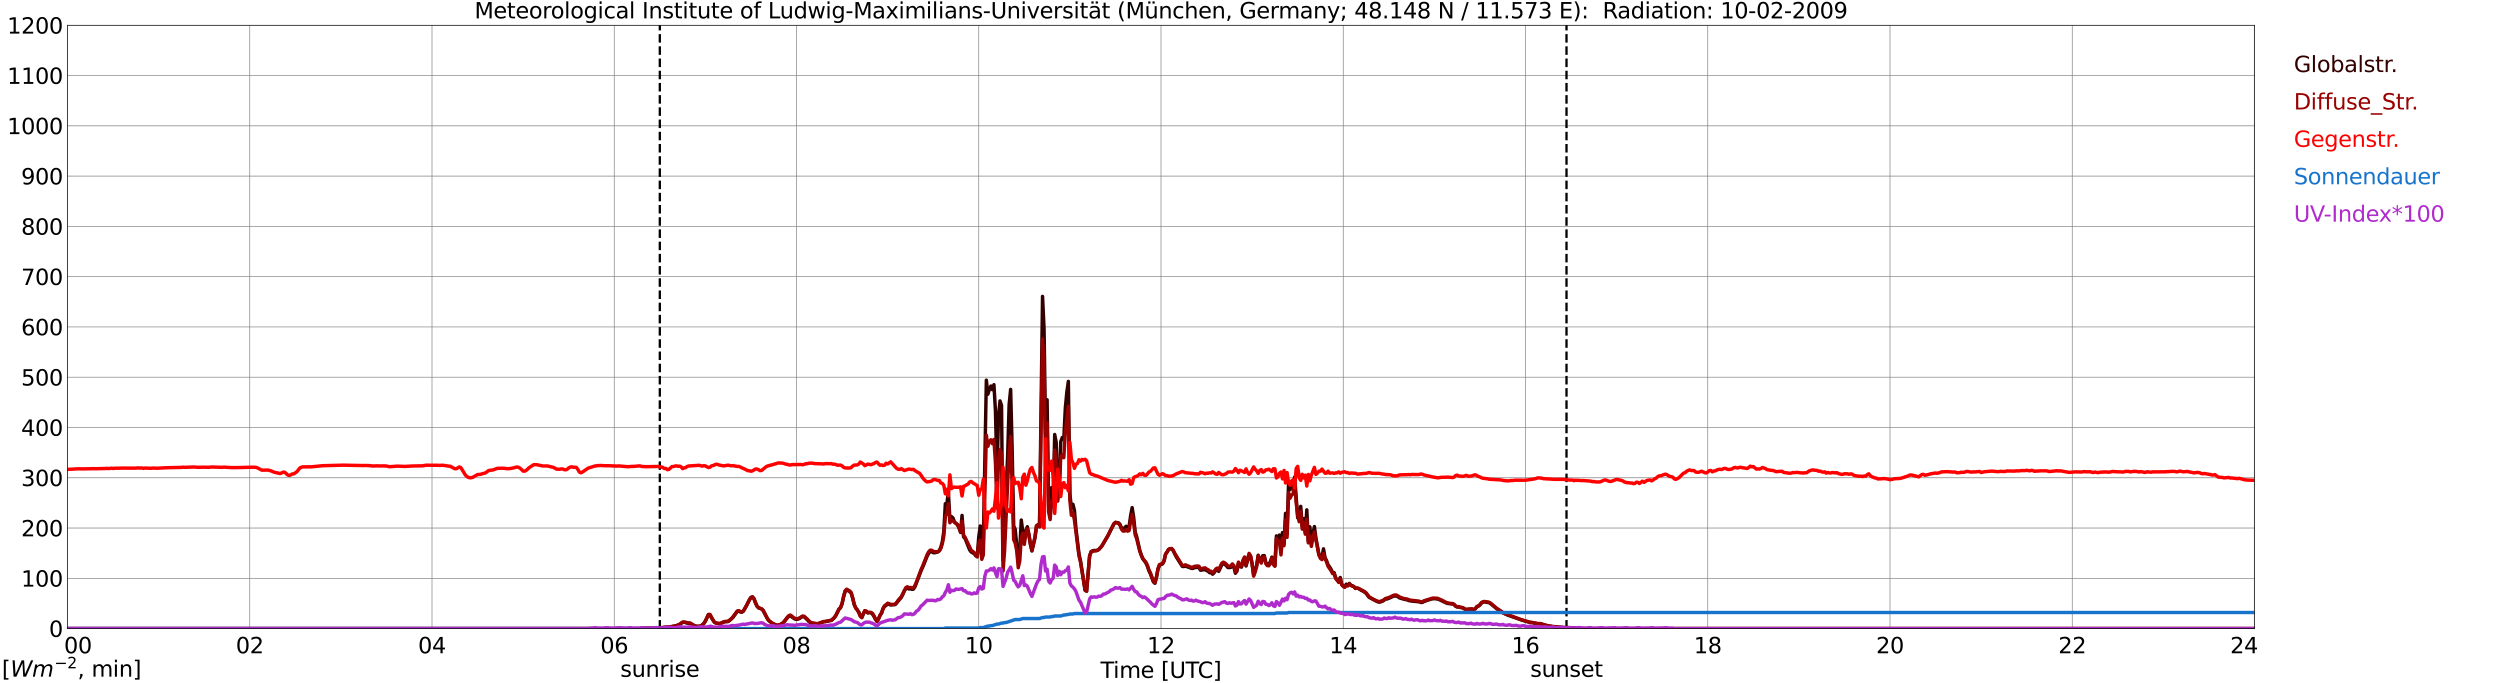 <?xml version="1.0" encoding="utf-8" standalone="no"?>
<!DOCTYPE svg PUBLIC "-//W3C//DTD SVG 1.1//EN"
  "http://www.w3.org/Graphics/SVG/1.1/DTD/svg11.dtd">
<svg xmlns:xlink="http://www.w3.org/1999/xlink" width="1085.4pt" height="296.64pt" viewBox="0 0 1085.4 296.64" xmlns="http://www.w3.org/2000/svg" version="1.1">
 <defs>
  <style type="text/css">*{stroke-linejoin: round; stroke-linecap: butt}</style>
 </defs>
 <g id="figure_1">
  <g id="patch_1">
   <path d="M 0 296.64 
L 1085.4 296.64 
L 1085.4 0 
L 0 0 
z
" style="fill: #ffffff"/>
  </g>
  <g id="axes_1">
   <g id="patch_2">
    <path d="M 29.306 272.909 
L 978.814 272.909 
L 978.814 10.976 
L 29.306 10.976 
z
" style="fill: #ffffff"/>
   </g>
   <g id="patch_3">
    <path d="M 978.814 272.909 
L 978.814 272.909 
L 978.814 10.976 
L 978.814 10.976 
z
" clip-path="url(#pbc3ae87394)" style="fill: #d3d3d3; opacity: 0.25; stroke: #d3d3d3; stroke-linejoin: miter"/>
   </g>
   <g id="matplotlib.axis_1">
    <g id="xtick_1">
     <g id="line2d_1">
      <path d="M 29.306 272.909 
L 29.306 10.976 
" clip-path="url(#pbc3ae87394)" style="fill: none; stroke: #808080; stroke-width: 0.3; stroke-linecap: square"/>
     </g>
     <g id="line2d_2"/>
     <g id="text_1">
      <!--    00 -->
      <g transform="translate(18.733 283.627) scale(0.095 -0.095)">
       <defs>
        <path id="DejaVuSans-20" transform="scale(0.016)"/>
        <path id="DejaVuSans-30" d="M 2034 4250 
Q 1547 4250 1301 3770 
Q 1056 3291 1056 2328 
Q 1056 1369 1301 889 
Q 1547 409 2034 409 
Q 2525 409 2770 889 
Q 3016 1369 3016 2328 
Q 3016 3291 2770 3770 
Q 2525 4250 2034 4250 
z
M 2034 4750 
Q 2819 4750 3233 4129 
Q 3647 3509 3647 2328 
Q 3647 1150 3233 529 
Q 2819 -91 2034 -91 
Q 1250 -91 836 529 
Q 422 1150 422 2328 
Q 422 3509 836 4129 
Q 1250 4750 2034 4750 
z
" transform="scale(0.016)"/>
       </defs>
       <use xlink:href="#DejaVuSans-20"/>
       <use xlink:href="#DejaVuSans-20" transform="translate(31.787 0)"/>
       <use xlink:href="#DejaVuSans-20" transform="translate(63.574 0)"/>
       <use xlink:href="#DejaVuSans-30" transform="translate(95.361 0)"/>
       <use xlink:href="#DejaVuSans-30" transform="translate(158.984 0)"/>
      </g>
     </g>
    </g>
    <g id="xtick_2">
     <g id="line2d_3">
      <path d="M 108.431 272.909 
L 108.431 10.976 
" clip-path="url(#pbc3ae87394)" style="fill: none; stroke: #808080; stroke-width: 0.3; stroke-linecap: square"/>
     </g>
     <g id="line2d_4"/>
     <g id="text_2">
      <!-- 02 -->
      <g transform="translate(102.387 283.627) scale(0.095 -0.095)">
       <defs>
        <path id="DejaVuSans-32" d="M 1228 531 
L 3431 531 
L 3431 0 
L 469 0 
L 469 531 
Q 828 903 1448 1529 
Q 2069 2156 2228 2338 
Q 2531 2678 2651 2914 
Q 2772 3150 2772 3378 
Q 2772 3750 2511 3984 
Q 2250 4219 1831 4219 
Q 1534 4219 1204 4116 
Q 875 4013 500 3803 
L 500 4441 
Q 881 4594 1212 4672 
Q 1544 4750 1819 4750 
Q 2544 4750 2975 4387 
Q 3406 4025 3406 3419 
Q 3406 3131 3298 2873 
Q 3191 2616 2906 2266 
Q 2828 2175 2409 1742 
Q 1991 1309 1228 531 
z
" transform="scale(0.016)"/>
       </defs>
       <use xlink:href="#DejaVuSans-30"/>
       <use xlink:href="#DejaVuSans-32" transform="translate(63.623 0)"/>
      </g>
     </g>
    </g>
    <g id="xtick_3">
     <g id="line2d_5">
      <path d="M 187.557 272.909 
L 187.557 10.976 
" clip-path="url(#pbc3ae87394)" style="fill: none; stroke: #808080; stroke-width: 0.3; stroke-linecap: square"/>
     </g>
     <g id="line2d_6"/>
     <g id="text_3">
      <!-- 04 -->
      <g transform="translate(181.513 283.627) scale(0.095 -0.095)">
       <defs>
        <path id="DejaVuSans-34" d="M 2419 4116 
L 825 1625 
L 2419 1625 
L 2419 4116 
z
M 2253 4666 
L 3047 4666 
L 3047 1625 
L 3713 1625 
L 3713 1100 
L 3047 1100 
L 3047 0 
L 2419 0 
L 2419 1100 
L 313 1100 
L 313 1709 
L 2253 4666 
z
" transform="scale(0.016)"/>
       </defs>
       <use xlink:href="#DejaVuSans-30"/>
       <use xlink:href="#DejaVuSans-34" transform="translate(63.623 0)"/>
      </g>
     </g>
    </g>
    <g id="xtick_4">
     <g id="line2d_7">
      <path d="M 266.683 272.909 
L 266.683 10.976 
" clip-path="url(#pbc3ae87394)" style="fill: none; stroke: #808080; stroke-width: 0.3; stroke-linecap: square"/>
     </g>
     <g id="line2d_8"/>
     <g id="text_4">
      <!-- 06 -->
      <g transform="translate(260.638 283.627) scale(0.095 -0.095)">
       <defs>
        <path id="DejaVuSans-36" d="M 2113 2584 
Q 1688 2584 1439 2293 
Q 1191 2003 1191 1497 
Q 1191 994 1439 701 
Q 1688 409 2113 409 
Q 2538 409 2786 701 
Q 3034 994 3034 1497 
Q 3034 2003 2786 2293 
Q 2538 2584 2113 2584 
z
M 3366 4563 
L 3366 3988 
Q 3128 4100 2886 4159 
Q 2644 4219 2406 4219 
Q 1781 4219 1451 3797 
Q 1122 3375 1075 2522 
Q 1259 2794 1537 2939 
Q 1816 3084 2150 3084 
Q 2853 3084 3261 2657 
Q 3669 2231 3669 1497 
Q 3669 778 3244 343 
Q 2819 -91 2113 -91 
Q 1303 -91 875 529 
Q 447 1150 447 2328 
Q 447 3434 972 4092 
Q 1497 4750 2381 4750 
Q 2619 4750 2861 4703 
Q 3103 4656 3366 4563 
z
" transform="scale(0.016)"/>
       </defs>
       <use xlink:href="#DejaVuSans-30"/>
       <use xlink:href="#DejaVuSans-36" transform="translate(63.623 0)"/>
      </g>
     </g>
    </g>
    <g id="xtick_5">
     <g id="line2d_9">
      <path d="M 345.808 272.909 
L 345.808 10.976 
" clip-path="url(#pbc3ae87394)" style="fill: none; stroke: #808080; stroke-width: 0.3; stroke-linecap: square"/>
     </g>
     <g id="line2d_10"/>
     <g id="text_5">
      <!-- 08 -->
      <g transform="translate(339.764 283.627) scale(0.095 -0.095)">
       <defs>
        <path id="DejaVuSans-38" d="M 2034 2216 
Q 1584 2216 1326 1975 
Q 1069 1734 1069 1313 
Q 1069 891 1326 650 
Q 1584 409 2034 409 
Q 2484 409 2743 651 
Q 3003 894 3003 1313 
Q 3003 1734 2745 1975 
Q 2488 2216 2034 2216 
z
M 1403 2484 
Q 997 2584 770 2862 
Q 544 3141 544 3541 
Q 544 4100 942 4425 
Q 1341 4750 2034 4750 
Q 2731 4750 3128 4425 
Q 3525 4100 3525 3541 
Q 3525 3141 3298 2862 
Q 3072 2584 2669 2484 
Q 3125 2378 3379 2068 
Q 3634 1759 3634 1313 
Q 3634 634 3220 271 
Q 2806 -91 2034 -91 
Q 1263 -91 848 271 
Q 434 634 434 1313 
Q 434 1759 690 2068 
Q 947 2378 1403 2484 
z
M 1172 3481 
Q 1172 3119 1398 2916 
Q 1625 2713 2034 2713 
Q 2441 2713 2670 2916 
Q 2900 3119 2900 3481 
Q 2900 3844 2670 4047 
Q 2441 4250 2034 4250 
Q 1625 4250 1398 4047 
Q 1172 3844 1172 3481 
z
" transform="scale(0.016)"/>
       </defs>
       <use xlink:href="#DejaVuSans-30"/>
       <use xlink:href="#DejaVuSans-38" transform="translate(63.623 0)"/>
      </g>
     </g>
    </g>
    <g id="xtick_6">
     <g id="line2d_11">
      <path d="M 424.934 272.909 
L 424.934 10.976 
" clip-path="url(#pbc3ae87394)" style="fill: none; stroke: #808080; stroke-width: 0.3; stroke-linecap: square"/>
     </g>
     <g id="line2d_12"/>
     <g id="text_6">
      <!-- 10 -->
      <g transform="translate(418.89 283.627) scale(0.095 -0.095)">
       <defs>
        <path id="DejaVuSans-31" d="M 794 531 
L 1825 531 
L 1825 4091 
L 703 3866 
L 703 4441 
L 1819 4666 
L 2450 4666 
L 2450 531 
L 3481 531 
L 3481 0 
L 794 0 
L 794 531 
z
" transform="scale(0.016)"/>
       </defs>
       <use xlink:href="#DejaVuSans-31"/>
       <use xlink:href="#DejaVuSans-30" transform="translate(63.623 0)"/>
      </g>
     </g>
    </g>
    <g id="xtick_7">
     <g id="line2d_13">
      <path d="M 504.06 272.909 
L 504.06 10.976 
" clip-path="url(#pbc3ae87394)" style="fill: none; stroke: #808080; stroke-width: 0.3; stroke-linecap: square"/>
     </g>
     <g id="line2d_14"/>
     <g id="text_7">
      <!-- 12 -->
      <g transform="translate(498.015 283.627) scale(0.095 -0.095)">
       <use xlink:href="#DejaVuSans-31"/>
       <use xlink:href="#DejaVuSans-32" transform="translate(63.623 0)"/>
      </g>
     </g>
    </g>
    <g id="xtick_8">
     <g id="line2d_15">
      <path d="M 583.185 272.909 
L 583.185 10.976 
" clip-path="url(#pbc3ae87394)" style="fill: none; stroke: #808080; stroke-width: 0.3; stroke-linecap: square"/>
     </g>
     <g id="line2d_16"/>
     <g id="text_8">
      <!-- 14 -->
      <g transform="translate(577.141 283.627) scale(0.095 -0.095)">
       <use xlink:href="#DejaVuSans-31"/>
       <use xlink:href="#DejaVuSans-34" transform="translate(63.623 0)"/>
      </g>
     </g>
    </g>
    <g id="xtick_9">
     <g id="line2d_17">
      <path d="M 662.311 272.909 
L 662.311 10.976 
" clip-path="url(#pbc3ae87394)" style="fill: none; stroke: #808080; stroke-width: 0.3; stroke-linecap: square"/>
     </g>
     <g id="line2d_18"/>
     <g id="text_9">
      <!-- 16 -->
      <g transform="translate(656.267 283.627) scale(0.095 -0.095)">
       <use xlink:href="#DejaVuSans-31"/>
       <use xlink:href="#DejaVuSans-36" transform="translate(63.623 0)"/>
      </g>
     </g>
    </g>
    <g id="xtick_10">
     <g id="line2d_19">
      <path d="M 741.437 272.909 
L 741.437 10.976 
" clip-path="url(#pbc3ae87394)" style="fill: none; stroke: #808080; stroke-width: 0.3; stroke-linecap: square"/>
     </g>
     <g id="line2d_20"/>
     <g id="text_10">
      <!-- 18 -->
      <g transform="translate(735.392 283.627) scale(0.095 -0.095)">
       <use xlink:href="#DejaVuSans-31"/>
       <use xlink:href="#DejaVuSans-38" transform="translate(63.623 0)"/>
      </g>
     </g>
    </g>
    <g id="xtick_11">
     <g id="line2d_21">
      <path d="M 820.562 272.909 
L 820.562 10.976 
" clip-path="url(#pbc3ae87394)" style="fill: none; stroke: #808080; stroke-width: 0.3; stroke-linecap: square"/>
     </g>
     <g id="line2d_22"/>
     <g id="text_11">
      <!-- 20 -->
      <g transform="translate(814.518 283.627) scale(0.095 -0.095)">
       <use xlink:href="#DejaVuSans-32"/>
       <use xlink:href="#DejaVuSans-30" transform="translate(63.623 0)"/>
      </g>
     </g>
    </g>
    <g id="xtick_12">
     <g id="line2d_23">
      <path d="M 899.688 272.909 
L 899.688 10.976 
" clip-path="url(#pbc3ae87394)" style="fill: none; stroke: #808080; stroke-width: 0.3; stroke-linecap: square"/>
     </g>
     <g id="line2d_24"/>
     <g id="text_12">
      <!-- 22 -->
      <g transform="translate(893.644 283.627) scale(0.095 -0.095)">
       <use xlink:href="#DejaVuSans-32"/>
       <use xlink:href="#DejaVuSans-32" transform="translate(63.623 0)"/>
      </g>
     </g>
    </g>
    <g id="xtick_13">
     <g id="line2d_25">
      <path d="M 978.814 272.909 
L 978.814 10.976 
" clip-path="url(#pbc3ae87394)" style="fill: none; stroke: #808080; stroke-width: 0.3; stroke-linecap: square"/>
     </g>
     <g id="line2d_26"/>
     <g id="text_13">
      <!-- 24    -->
      <g transform="translate(968.241 283.627) scale(0.095 -0.095)">
       <use xlink:href="#DejaVuSans-32"/>
       <use xlink:href="#DejaVuSans-34" transform="translate(63.623 0)"/>
       <use xlink:href="#DejaVuSans-20" transform="translate(127.246 0)"/>
       <use xlink:href="#DejaVuSans-20" transform="translate(159.033 0)"/>
       <use xlink:href="#DejaVuSans-20" transform="translate(190.82 0)"/>
      </g>
     </g>
    </g>
    <g id="text_14">
     <!-- Time [UTC] -->
     <g transform="translate(477.806 294.322) scale(0.095 -0.095)">
      <defs>
       <path id="DejaVuSans-54" d="M -19 4666 
L 3928 4666 
L 3928 4134 
L 2272 4134 
L 2272 0 
L 1638 0 
L 1638 4134 
L -19 4134 
L -19 4666 
z
" transform="scale(0.016)"/>
       <path id="DejaVuSans-69" d="M 603 3500 
L 1178 3500 
L 1178 0 
L 603 0 
L 603 3500 
z
M 603 4863 
L 1178 4863 
L 1178 4134 
L 603 4134 
L 603 4863 
z
" transform="scale(0.016)"/>
       <path id="DejaVuSans-6d" d="M 3328 2828 
Q 3544 3216 3844 3400 
Q 4144 3584 4550 3584 
Q 5097 3584 5394 3201 
Q 5691 2819 5691 2113 
L 5691 0 
L 5113 0 
L 5113 2094 
Q 5113 2597 4934 2840 
Q 4756 3084 4391 3084 
Q 3944 3084 3684 2787 
Q 3425 2491 3425 1978 
L 3425 0 
L 2847 0 
L 2847 2094 
Q 2847 2600 2669 2842 
Q 2491 3084 2119 3084 
Q 1678 3084 1418 2786 
Q 1159 2488 1159 1978 
L 1159 0 
L 581 0 
L 581 3500 
L 1159 3500 
L 1159 2956 
Q 1356 3278 1631 3431 
Q 1906 3584 2284 3584 
Q 2666 3584 2933 3390 
Q 3200 3197 3328 2828 
z
" transform="scale(0.016)"/>
       <path id="DejaVuSans-65" d="M 3597 1894 
L 3597 1613 
L 953 1613 
Q 991 1019 1311 708 
Q 1631 397 2203 397 
Q 2534 397 2845 478 
Q 3156 559 3463 722 
L 3463 178 
Q 3153 47 2828 -22 
Q 2503 -91 2169 -91 
Q 1331 -91 842 396 
Q 353 884 353 1716 
Q 353 2575 817 3079 
Q 1281 3584 2069 3584 
Q 2775 3584 3186 3129 
Q 3597 2675 3597 1894 
z
M 3022 2063 
Q 3016 2534 2758 2815 
Q 2500 3097 2075 3097 
Q 1594 3097 1305 2825 
Q 1016 2553 972 2059 
L 3022 2063 
z
" transform="scale(0.016)"/>
       <path id="DejaVuSans-5b" d="M 550 4863 
L 1875 4863 
L 1875 4416 
L 1125 4416 
L 1125 -397 
L 1875 -397 
L 1875 -844 
L 550 -844 
L 550 4863 
z
" transform="scale(0.016)"/>
       <path id="DejaVuSans-55" d="M 556 4666 
L 1191 4666 
L 1191 1831 
Q 1191 1081 1462 751 
Q 1734 422 2344 422 
Q 2950 422 3222 751 
Q 3494 1081 3494 1831 
L 3494 4666 
L 4128 4666 
L 4128 1753 
Q 4128 841 3676 375 
Q 3225 -91 2344 -91 
Q 1459 -91 1007 375 
Q 556 841 556 1753 
L 556 4666 
z
" transform="scale(0.016)"/>
       <path id="DejaVuSans-43" d="M 4122 4306 
L 4122 3641 
Q 3803 3938 3442 4084 
Q 3081 4231 2675 4231 
Q 1875 4231 1450 3742 
Q 1025 3253 1025 2328 
Q 1025 1406 1450 917 
Q 1875 428 2675 428 
Q 3081 428 3442 575 
Q 3803 722 4122 1019 
L 4122 359 
Q 3791 134 3420 21 
Q 3050 -91 2638 -91 
Q 1578 -91 968 557 
Q 359 1206 359 2328 
Q 359 3453 968 4101 
Q 1578 4750 2638 4750 
Q 3056 4750 3426 4639 
Q 3797 4528 4122 4306 
z
" transform="scale(0.016)"/>
       <path id="DejaVuSans-5d" d="M 1947 4863 
L 1947 -844 
L 622 -844 
L 622 -397 
L 1369 -397 
L 1369 4416 
L 622 4416 
L 622 4863 
L 1947 4863 
z
" transform="scale(0.016)"/>
      </defs>
      <use xlink:href="#DejaVuSans-54"/>
      <use xlink:href="#DejaVuSans-69" transform="translate(57.959 0)"/>
      <use xlink:href="#DejaVuSans-6d" transform="translate(85.742 0)"/>
      <use xlink:href="#DejaVuSans-65" transform="translate(183.154 0)"/>
      <use xlink:href="#DejaVuSans-20" transform="translate(244.678 0)"/>
      <use xlink:href="#DejaVuSans-5b" transform="translate(276.465 0)"/>
      <use xlink:href="#DejaVuSans-55" transform="translate(315.479 0)"/>
      <use xlink:href="#DejaVuSans-54" transform="translate(388.672 0)"/>
      <use xlink:href="#DejaVuSans-43" transform="translate(443.881 0)"/>
      <use xlink:href="#DejaVuSans-5d" transform="translate(513.705 0)"/>
     </g>
    </g>
   </g>
   <g id="matplotlib.axis_2">
    <g id="ytick_1">
     <g id="line2d_27">
      <path d="M 29.306 272.909 
L 978.814 272.909 
" clip-path="url(#pbc3ae87394)" style="fill: none; stroke: #808080; stroke-width: 0.3; stroke-linecap: square"/>
     </g>
     <g id="line2d_28"/>
     <g id="text_15">
      <!-- 0 -->
      <g transform="translate(21.261 276.518) scale(0.095 -0.095)">
       <use xlink:href="#DejaVuSans-30"/>
      </g>
     </g>
    </g>
    <g id="ytick_2">
     <g id="line2d_29">
      <path d="M 29.306 251.081 
L 978.814 251.081 
" clip-path="url(#pbc3ae87394)" style="fill: none; stroke: #808080; stroke-width: 0.3; stroke-linecap: square"/>
     </g>
     <g id="line2d_30"/>
     <g id="text_16">
      <!-- 100 -->
      <g transform="translate(9.173 254.69) scale(0.095 -0.095)">
       <use xlink:href="#DejaVuSans-31"/>
       <use xlink:href="#DejaVuSans-30" transform="translate(63.623 0)"/>
       <use xlink:href="#DejaVuSans-30" transform="translate(127.246 0)"/>
      </g>
     </g>
    </g>
    <g id="ytick_3">
     <g id="line2d_31">
      <path d="M 29.306 229.253 
L 978.814 229.253 
" clip-path="url(#pbc3ae87394)" style="fill: none; stroke: #808080; stroke-width: 0.3; stroke-linecap: square"/>
     </g>
     <g id="line2d_32"/>
     <g id="text_17">
      <!-- 200 -->
      <g transform="translate(9.173 232.863) scale(0.095 -0.095)">
       <use xlink:href="#DejaVuSans-32"/>
       <use xlink:href="#DejaVuSans-30" transform="translate(63.623 0)"/>
       <use xlink:href="#DejaVuSans-30" transform="translate(127.246 0)"/>
      </g>
     </g>
    </g>
    <g id="ytick_4">
     <g id="line2d_33">
      <path d="M 29.306 207.426 
L 978.814 207.426 
" clip-path="url(#pbc3ae87394)" style="fill: none; stroke: #808080; stroke-width: 0.3; stroke-linecap: square"/>
     </g>
     <g id="line2d_34"/>
     <g id="text_18">
      <!-- 300 -->
      <g transform="translate(9.173 211.035) scale(0.095 -0.095)">
       <defs>
        <path id="DejaVuSans-33" d="M 2597 2516 
Q 3050 2419 3304 2112 
Q 3559 1806 3559 1356 
Q 3559 666 3084 287 
Q 2609 -91 1734 -91 
Q 1441 -91 1130 -33 
Q 819 25 488 141 
L 488 750 
Q 750 597 1062 519 
Q 1375 441 1716 441 
Q 2309 441 2620 675 
Q 2931 909 2931 1356 
Q 2931 1769 2642 2001 
Q 2353 2234 1838 2234 
L 1294 2234 
L 1294 2753 
L 1863 2753 
Q 2328 2753 2575 2939 
Q 2822 3125 2822 3475 
Q 2822 3834 2567 4026 
Q 2313 4219 1838 4219 
Q 1578 4219 1281 4162 
Q 984 4106 628 3988 
L 628 4550 
Q 988 4650 1302 4700 
Q 1616 4750 1894 4750 
Q 2613 4750 3031 4423 
Q 3450 4097 3450 3541 
Q 3450 3153 3228 2886 
Q 3006 2619 2597 2516 
z
" transform="scale(0.016)"/>
       </defs>
       <use xlink:href="#DejaVuSans-33"/>
       <use xlink:href="#DejaVuSans-30" transform="translate(63.623 0)"/>
       <use xlink:href="#DejaVuSans-30" transform="translate(127.246 0)"/>
      </g>
     </g>
    </g>
    <g id="ytick_5">
     <g id="line2d_35">
      <path d="M 29.306 185.598 
L 978.814 185.598 
" clip-path="url(#pbc3ae87394)" style="fill: none; stroke: #808080; stroke-width: 0.3; stroke-linecap: square"/>
     </g>
     <g id="line2d_36"/>
     <g id="text_19">
      <!-- 400 -->
      <g transform="translate(9.173 189.207) scale(0.095 -0.095)">
       <use xlink:href="#DejaVuSans-34"/>
       <use xlink:href="#DejaVuSans-30" transform="translate(63.623 0)"/>
       <use xlink:href="#DejaVuSans-30" transform="translate(127.246 0)"/>
      </g>
     </g>
    </g>
    <g id="ytick_6">
     <g id="line2d_37">
      <path d="M 29.306 163.77 
L 978.814 163.77 
" clip-path="url(#pbc3ae87394)" style="fill: none; stroke: #808080; stroke-width: 0.3; stroke-linecap: square"/>
     </g>
     <g id="line2d_38"/>
     <g id="text_20">
      <!-- 500 -->
      <g transform="translate(9.173 167.379) scale(0.095 -0.095)">
       <defs>
        <path id="DejaVuSans-35" d="M 691 4666 
L 3169 4666 
L 3169 4134 
L 1269 4134 
L 1269 2991 
Q 1406 3038 1543 3061 
Q 1681 3084 1819 3084 
Q 2600 3084 3056 2656 
Q 3513 2228 3513 1497 
Q 3513 744 3044 326 
Q 2575 -91 1722 -91 
Q 1428 -91 1123 -41 
Q 819 9 494 109 
L 494 744 
Q 775 591 1075 516 
Q 1375 441 1709 441 
Q 2250 441 2565 725 
Q 2881 1009 2881 1497 
Q 2881 1984 2565 2268 
Q 2250 2553 1709 2553 
Q 1456 2553 1204 2497 
Q 953 2441 691 2322 
L 691 4666 
z
" transform="scale(0.016)"/>
       </defs>
       <use xlink:href="#DejaVuSans-35"/>
       <use xlink:href="#DejaVuSans-30" transform="translate(63.623 0)"/>
       <use xlink:href="#DejaVuSans-30" transform="translate(127.246 0)"/>
      </g>
     </g>
    </g>
    <g id="ytick_7">
     <g id="line2d_39">
      <path d="M 29.306 141.942 
L 978.814 141.942 
" clip-path="url(#pbc3ae87394)" style="fill: none; stroke: #808080; stroke-width: 0.3; stroke-linecap: square"/>
     </g>
     <g id="line2d_40"/>
     <g id="text_21">
      <!-- 600 -->
      <g transform="translate(9.173 145.551) scale(0.095 -0.095)">
       <use xlink:href="#DejaVuSans-36"/>
       <use xlink:href="#DejaVuSans-30" transform="translate(63.623 0)"/>
       <use xlink:href="#DejaVuSans-30" transform="translate(127.246 0)"/>
      </g>
     </g>
    </g>
    <g id="ytick_8">
     <g id="line2d_41">
      <path d="M 29.306 120.114 
L 978.814 120.114 
" clip-path="url(#pbc3ae87394)" style="fill: none; stroke: #808080; stroke-width: 0.3; stroke-linecap: square"/>
     </g>
     <g id="line2d_42"/>
     <g id="text_22">
      <!-- 700 -->
      <g transform="translate(9.173 123.724) scale(0.095 -0.095)">
       <defs>
        <path id="DejaVuSans-37" d="M 525 4666 
L 3525 4666 
L 3525 4397 
L 1831 0 
L 1172 0 
L 2766 4134 
L 525 4134 
L 525 4666 
z
" transform="scale(0.016)"/>
       </defs>
       <use xlink:href="#DejaVuSans-37"/>
       <use xlink:href="#DejaVuSans-30" transform="translate(63.623 0)"/>
       <use xlink:href="#DejaVuSans-30" transform="translate(127.246 0)"/>
      </g>
     </g>
    </g>
    <g id="ytick_9">
     <g id="line2d_43">
      <path d="M 29.306 98.287 
L 978.814 98.287 
" clip-path="url(#pbc3ae87394)" style="fill: none; stroke: #808080; stroke-width: 0.3; stroke-linecap: square"/>
     </g>
     <g id="line2d_44"/>
     <g id="text_23">
      <!-- 800 -->
      <g transform="translate(9.173 101.896) scale(0.095 -0.095)">
       <use xlink:href="#DejaVuSans-38"/>
       <use xlink:href="#DejaVuSans-30" transform="translate(63.623 0)"/>
       <use xlink:href="#DejaVuSans-30" transform="translate(127.246 0)"/>
      </g>
     </g>
    </g>
    <g id="ytick_10">
     <g id="line2d_45">
      <path d="M 29.306 76.459 
L 978.814 76.459 
" clip-path="url(#pbc3ae87394)" style="fill: none; stroke: #808080; stroke-width: 0.3; stroke-linecap: square"/>
     </g>
     <g id="line2d_46"/>
     <g id="text_24">
      <!-- 900 -->
      <g transform="translate(9.173 80.068) scale(0.095 -0.095)">
       <defs>
        <path id="DejaVuSans-39" d="M 703 97 
L 703 672 
Q 941 559 1184 500 
Q 1428 441 1663 441 
Q 2288 441 2617 861 
Q 2947 1281 2994 2138 
Q 2813 1869 2534 1725 
Q 2256 1581 1919 1581 
Q 1219 1581 811 2004 
Q 403 2428 403 3163 
Q 403 3881 828 4315 
Q 1253 4750 1959 4750 
Q 2769 4750 3195 4129 
Q 3622 3509 3622 2328 
Q 3622 1225 3098 567 
Q 2575 -91 1691 -91 
Q 1453 -91 1209 -44 
Q 966 3 703 97 
z
M 1959 2075 
Q 2384 2075 2632 2365 
Q 2881 2656 2881 3163 
Q 2881 3666 2632 3958 
Q 2384 4250 1959 4250 
Q 1534 4250 1286 3958 
Q 1038 3666 1038 3163 
Q 1038 2656 1286 2365 
Q 1534 2075 1959 2075 
z
" transform="scale(0.016)"/>
       </defs>
       <use xlink:href="#DejaVuSans-39"/>
       <use xlink:href="#DejaVuSans-30" transform="translate(63.623 0)"/>
       <use xlink:href="#DejaVuSans-30" transform="translate(127.246 0)"/>
      </g>
     </g>
    </g>
    <g id="ytick_11">
     <g id="line2d_47">
      <path d="M 29.306 54.631 
L 978.814 54.631 
" clip-path="url(#pbc3ae87394)" style="fill: none; stroke: #808080; stroke-width: 0.3; stroke-linecap: square"/>
     </g>
     <g id="line2d_48"/>
     <g id="text_25">
      <!-- 1000 -->
      <g transform="translate(3.128 58.24) scale(0.095 -0.095)">
       <use xlink:href="#DejaVuSans-31"/>
       <use xlink:href="#DejaVuSans-30" transform="translate(63.623 0)"/>
       <use xlink:href="#DejaVuSans-30" transform="translate(127.246 0)"/>
       <use xlink:href="#DejaVuSans-30" transform="translate(190.869 0)"/>
      </g>
     </g>
    </g>
    <g id="ytick_12">
     <g id="line2d_49">
      <path d="M 29.306 32.803 
L 978.814 32.803 
" clip-path="url(#pbc3ae87394)" style="fill: none; stroke: #808080; stroke-width: 0.3; stroke-linecap: square"/>
     </g>
     <g id="line2d_50"/>
     <g id="text_26">
      <!-- 1100 -->
      <g transform="translate(3.128 36.413) scale(0.095 -0.095)">
       <use xlink:href="#DejaVuSans-31"/>
       <use xlink:href="#DejaVuSans-31" transform="translate(63.623 0)"/>
       <use xlink:href="#DejaVuSans-30" transform="translate(127.246 0)"/>
       <use xlink:href="#DejaVuSans-30" transform="translate(190.869 0)"/>
      </g>
     </g>
    </g>
    <g id="ytick_13">
     <g id="line2d_51">
      <path d="M 29.306 10.976 
L 978.814 10.976 
" clip-path="url(#pbc3ae87394)" style="fill: none; stroke: #808080; stroke-width: 0.3; stroke-linecap: square"/>
     </g>
     <g id="line2d_52"/>
     <g id="text_27">
      <!-- 1200 -->
      <g transform="translate(3.128 14.585) scale(0.095 -0.095)">
       <use xlink:href="#DejaVuSans-31"/>
       <use xlink:href="#DejaVuSans-32" transform="translate(63.623 0)"/>
       <use xlink:href="#DejaVuSans-30" transform="translate(127.246 0)"/>
       <use xlink:href="#DejaVuSans-30" transform="translate(190.869 0)"/>
      </g>
     </g>
    </g>
   </g>
   <g id="line2d_53">
    <path d="M 286.464 272.909 
L 286.464 10.976 
" clip-path="url(#pbc3ae87394)" style="fill: none; stroke-dasharray: 3.7,1.6; stroke-dashoffset: 0; stroke: #000000"/>
   </g>
   <g id="line2d_54">
    <path d="M 680.114 272.909 
L 680.114 10.976 
" clip-path="url(#pbc3ae87394)" style="fill: none; stroke-dasharray: 3.7,1.6; stroke-dashoffset: 0; stroke: #000000"/>
   </g>
   <g id="line2d_55">
    <path d="M 29.306 272.909 
L 277.892 272.909 
L 278.552 272.758 
L 285.805 272.675 
L 290.42 272.184 
L 291.08 272.184 
L 293.717 271.652 
L 295.036 271.119 
L 296.355 270.22 
L 297.014 270.137 
L 298.333 270.547 
L 299.652 270.669 
L 301.63 271.734 
L 302.289 271.898 
L 303.608 271.94 
L 304.267 271.734 
L 304.927 271.285 
L 305.586 270.628 
L 306.246 269.687 
L 307.564 266.902 
L 308.224 266.902 
L 308.883 268.172 
L 310.202 270.178 
L 310.861 270.464 
L 312.18 270.752 
L 312.839 270.669 
L 314.818 269.892 
L 315.477 269.931 
L 316.136 269.851 
L 316.796 269.401 
L 318.114 268.172 
L 320.093 265.468 
L 320.752 265.304 
L 321.411 265.673 
L 322.071 265.795 
L 322.73 265.345 
L 324.049 263.012 
L 325.368 260.391 
L 326.027 259.367 
L 326.686 259.12 
L 327.346 259.899 
L 328.005 261.7 
L 328.665 263.134 
L 329.324 263.872 
L 330.643 264.363 
L 331.302 265.018 
L 333.28 268.827 
L 333.94 269.604 
L 335.258 270.628 
L 337.236 271.529 
L 337.896 271.488 
L 338.555 271.324 
L 339.215 271.038 
L 339.874 270.589 
L 340.533 269.892 
L 341.852 268.211 
L 342.512 267.557 
L 343.171 267.434 
L 345.149 268.786 
L 345.808 268.908 
L 346.468 268.786 
L 347.127 268.5 
L 348.446 267.64 
L 349.105 267.762 
L 350.424 268.991 
L 351.083 269.768 
L 351.743 270.342 
L 352.402 270.628 
L 355.04 270.874 
L 357.018 270.178 
L 357.677 269.931 
L 358.337 269.892 
L 360.315 269.44 
L 360.974 269.36 
L 362.293 268.131 
L 362.952 267.107 
L 364.271 264.485 
L 364.93 263.872 
L 365.59 262.152 
L 366.249 259.162 
L 366.909 256.828 
L 367.568 256.132 
L 368.887 256.828 
L 369.546 257.525 
L 370.206 259.736 
L 370.865 262.479 
L 371.524 263.953 
L 372.184 264.732 
L 372.843 265.756 
L 373.502 267.393 
L 374.162 268.089 
L 374.821 266.491 
L 375.481 265.265 
L 376.14 265.468 
L 376.799 266.125 
L 377.459 265.961 
L 378.118 266.083 
L 378.777 266.574 
L 379.437 267.598 
L 380.096 268.908 
L 380.756 269.851 
L 381.415 268.744 
L 382.074 267.188 
L 382.734 266.247 
L 383.393 264.322 
L 384.053 263.257 
L 384.712 262.848 
L 385.371 262.233 
L 386.031 262.397 
L 386.69 262.685 
L 388.668 262.479 
L 391.306 259.367 
L 391.965 258.096 
L 392.624 256.501 
L 393.284 255.599 
L 393.943 255.311 
L 394.603 255.722 
L 395.262 255.558 
L 395.921 255.885 
L 396.581 255.763 
L 397.24 254.739 
L 398.559 251.299 
L 399.878 247.818 
L 401.196 244.827 
L 402.515 241.47 
L 403.175 240.241 
L 403.834 239.504 
L 404.493 239.545 
L 405.153 239.955 
L 405.812 239.997 
L 407.131 239.628 
L 407.79 239.054 
L 408.45 237.661 
L 409.109 235.245 
L 409.768 230.7 
L 410.428 218.7 
L 411.087 218.865 
L 411.746 213.622 
L 412.406 225.663 
L 413.065 224.27 
L 413.725 224.844 
L 414.384 226.603 
L 415.703 227.793 
L 416.362 229.183 
L 417.022 231.15 
L 417.681 223.779 
L 418.34 233.075 
L 419 233.813 
L 420.978 238.727 
L 421.637 239.628 
L 422.956 240.405 
L 423.615 241.265 
L 424.275 241.675 
L 424.934 233.117 
L 425.593 228.365 
L 426.253 238.932 
L 426.912 235.778 
L 428.231 165.053 
L 428.89 171.154 
L 429.55 169.026 
L 430.209 167.592 
L 430.869 169.19 
L 431.528 167.018 
L 432.187 178.484 
L 432.847 205.719 
L 433.506 180.861 
L 434.165 174.062 
L 434.825 176.028 
L 435.484 243.149 
L 436.144 232.379 
L 436.803 212.025 
L 437.462 198.592 
L 438.122 175.66 
L 438.781 169.065 
L 439.44 194.988 
L 440.1 228.365 
L 440.759 229.799 
L 442.078 243.681 
L 442.737 238.768 
L 443.397 225.785 
L 444.056 230.823 
L 444.716 234.263 
L 445.375 230.412 
L 446.034 228.692 
L 446.694 232.01 
L 447.353 236.31 
L 448.012 239.218 
L 449.331 233.608 
L 449.991 228.692 
L 450.65 227.957 
L 451.309 228.489 
L 452.628 128.686 
L 453.287 142.693 
L 453.947 188.56 
L 454.606 173.571 
L 455.266 219.928 
L 455.925 224.065 
L 456.584 211.697 
L 457.244 217.512 
L 457.903 188.641 
L 458.563 192.041 
L 459.222 215.506 
L 459.881 211.861 
L 460.541 191.753 
L 461.2 189.952 
L 461.859 190.566 
L 462.519 177.174 
L 463.178 170.253 
L 463.838 165.586 
L 464.497 214.236 
L 465.156 220.749 
L 465.816 218.946 
L 466.475 221.568 
L 467.134 229.513 
L 468.453 240.488 
L 469.113 243.559 
L 471.091 256.254 
L 471.75 256.665 
L 473.069 241.429 
L 473.728 239.464 
L 474.388 239.137 
L 475.047 238.973 
L 475.706 239.012 
L 476.366 238.89 
L 477.025 238.563 
L 478.344 237.087 
L 480.981 232.706 
L 482.3 230.004 
L 483.619 227.463 
L 484.278 226.809 
L 485.597 226.972 
L 486.256 227.629 
L 486.916 229.308 
L 487.575 229.349 
L 488.235 229.266 
L 488.894 228.489 
L 489.553 228.856 
L 490.213 228.57 
L 490.872 223.901 
L 491.532 220.38 
L 492.191 224.639 
L 492.85 230.986 
L 493.51 233.034 
L 494.828 238.932 
L 495.488 240.938 
L 496.147 242.577 
L 497.466 244.336 
L 498.125 245.729 
L 498.785 247.737 
L 499.444 249.088 
L 500.763 252.65 
L 501.422 253.225 
L 502.082 250.684 
L 502.741 247.163 
L 503.4 245.36 
L 504.719 244.827 
L 505.379 243.601 
L 506.038 240.61 
L 506.697 239.667 
L 507.357 238.521 
L 508.016 238.235 
L 508.675 238.277 
L 509.335 239.012 
L 510.654 241.717 
L 513.291 245.893 
L 513.95 245.976 
L 514.61 245.77 
L 516.588 246.467 
L 517.247 246.753 
L 517.907 246.794 
L 518.566 246.467 
L 519.885 246.303 
L 520.544 246.467 
L 521.204 247.573 
L 522.522 247.368 
L 523.182 247.204 
L 523.841 247.737 
L 524.501 247.981 
L 525.16 248.636 
L 525.819 248.597 
L 526.479 249.291 
L 527.138 248.636 
L 527.797 247.613 
L 528.457 247.204 
L 529.116 248.064 
L 530.435 245.238 
L 531.094 244.747 
L 531.754 245.033 
L 532.413 245.565 
L 533.073 246.384 
L 533.732 246.425 
L 534.391 246.303 
L 535.051 245.524 
L 535.71 246.22 
L 536.369 248.883 
L 537.029 247.981 
L 537.688 244.583 
L 538.348 245.976 
L 539.007 246.22 
L 539.666 243.681 
L 540.326 242.372 
L 540.985 245.729 
L 542.304 240.774 
L 542.963 241.675 
L 543.623 244.869 
L 544.282 249.66 
L 545.601 245.321 
L 546.26 241.06 
L 547.579 244.009 
L 548.238 241.265 
L 548.898 241.224 
L 549.557 244.173 
L 550.216 245.157 
L 550.876 245.116 
L 551.535 243.845 
L 552.195 241.881 
L 552.854 244.419 
L 553.513 245.484 
L 554.173 232.665 
L 554.832 234.549 
L 555.491 232.296 
L 556.151 239.504 
L 556.81 231.233 
L 557.47 235.983 
L 558.129 222.877 
L 558.788 231.888 
L 559.448 209.528 
L 560.107 212.599 
L 561.426 210.51 
L 562.085 207.07 
L 563.404 224.803 
L 564.063 225.213 
L 564.723 219.848 
L 565.382 228.489 
L 566.042 225.171 
L 566.701 231.069 
L 567.36 221.363 
L 568.02 235.001 
L 568.679 228.734 
L 569.338 235.245 
L 570.657 228.612 
L 571.317 233.608 
L 572.635 240.774 
L 573.954 241.717 
L 574.613 238.277 
L 575.273 242.084 
L 575.932 243.437 
L 576.592 245.196 
L 577.251 246.098 
L 577.91 247.204 
L 578.57 248.556 
L 579.229 248.636 
L 579.889 250.808 
L 580.548 251.79 
L 581.207 252.487 
L 581.867 250.725 
L 582.526 253.633 
L 583.185 254.451 
L 583.845 254.781 
L 584.504 253.633 
L 585.164 254.165 
L 585.823 253.305 
L 586.482 254.043 
L 587.801 254.617 
L 588.46 255.436 
L 589.12 255.311 
L 589.779 255.516 
L 591.098 256.337 
L 591.757 256.582 
L 593.076 257.564 
L 594.395 259.325 
L 597.692 261.087 
L 598.351 261.331 
L 599.011 261.456 
L 600.329 260.965 
L 601.648 260.063 
L 602.307 260.022 
L 603.626 259.489 
L 604.945 258.834 
L 606.264 258.751 
L 606.923 259.081 
L 607.582 259.572 
L 608.901 259.98 
L 610.22 260.308 
L 610.879 260.391 
L 611.539 260.718 
L 612.858 260.965 
L 615.495 261.209 
L 616.154 261.292 
L 616.814 261.537 
L 617.473 261.578 
L 618.133 261.209 
L 619.451 260.718 
L 621.429 260.063 
L 622.748 259.899 
L 624.067 260.063 
L 624.726 260.268 
L 628.023 261.825 
L 628.683 262.028 
L 630.661 262.233 
L 631.32 262.521 
L 631.98 263.215 
L 632.639 263.545 
L 633.298 263.503 
L 633.958 263.748 
L 634.617 263.831 
L 635.276 264.036 
L 635.936 264.444 
L 636.595 264.649 
L 638.573 264.444 
L 639.233 264.485 
L 639.892 264.691 
L 640.552 264.241 
L 641.211 263.462 
L 641.87 263.134 
L 642.53 262.643 
L 643.189 261.783 
L 643.848 261.456 
L 644.508 261.331 
L 646.486 261.661 
L 647.145 262.069 
L 649.783 264.28 
L 652.42 266 
L 654.399 266.985 
L 660.992 269.318 
L 664.289 270.259 
L 664.949 270.3 
L 666.267 270.547 
L 667.586 270.792 
L 668.905 270.833 
L 670.224 271.243 
L 671.542 271.612 
L 674.18 272.062 
L 676.817 272.309 
L 679.455 272.553 
L 682.092 272.594 
L 684.071 272.88 
L 686.708 272.909 
L 978.154 272.909 
L 978.154 272.909 
" clip-path="url(#pbc3ae87394)" style="fill: none; stroke: #330000; stroke-width: 1.5; stroke-linecap: square"/>
   </g>
   <g id="line2d_56">
    <path d="M 29.306 272.909 
L 277.892 272.909 
L 278.552 272.758 
L 280.53 272.8 
L 285.145 272.758 
L 290.42 272.127 
L 291.08 272.127 
L 293.717 271.625 
L 295.036 271.036 
L 296.355 270.113 
L 297.014 270.03 
L 298.992 270.449 
L 299.652 270.49 
L 301.63 271.75 
L 302.289 271.918 
L 303.608 271.918 
L 304.267 271.75 
L 304.927 271.372 
L 305.586 270.7 
L 306.246 269.608 
L 307.564 266.756 
L 308.224 266.756 
L 309.543 269.189 
L 310.202 270.198 
L 310.861 270.534 
L 312.18 270.7 
L 312.839 270.617 
L 314.158 269.945 
L 315.477 269.735 
L 316.136 269.694 
L 317.455 268.644 
L 318.114 267.971 
L 320.093 265.287 
L 320.752 265.118 
L 321.411 265.496 
L 322.071 265.706 
L 322.73 265.287 
L 324.049 263.019 
L 325.368 260.417 
L 326.027 259.452 
L 326.686 259.24 
L 327.346 259.954 
L 328.005 261.759 
L 328.665 263.187 
L 329.324 263.9 
L 330.643 264.32 
L 331.302 264.95 
L 333.28 268.729 
L 333.94 269.525 
L 335.258 270.49 
L 336.577 271.163 
L 337.236 271.414 
L 338.555 271.204 
L 339.874 270.449 
L 340.533 269.694 
L 341.852 267.93 
L 342.512 267.26 
L 343.171 267.048 
L 343.83 267.511 
L 344.49 268.139 
L 345.149 268.476 
L 345.808 268.644 
L 346.468 268.561 
L 347.127 268.266 
L 348.446 267.469 
L 349.105 267.552 
L 350.424 268.729 
L 351.743 270.071 
L 352.402 270.366 
L 354.38 270.743 
L 355.04 270.743 
L 357.677 269.82 
L 358.337 269.82 
L 360.315 269.399 
L 360.974 269.274 
L 362.293 268.056 
L 362.952 267.048 
L 364.271 264.363 
L 364.93 263.732 
L 365.59 262.012 
L 366.249 258.948 
L 366.909 256.512 
L 367.568 255.8 
L 368.887 256.555 
L 369.546 257.269 
L 370.206 259.576 
L 370.865 262.39 
L 371.524 263.986 
L 372.184 264.824 
L 372.843 265.874 
L 373.502 267.511 
L 374.162 268.139 
L 374.821 266.461 
L 375.481 265.118 
L 376.14 265.328 
L 376.799 265.957 
L 377.459 265.832 
L 378.118 265.874 
L 378.777 266.293 
L 379.437 267.384 
L 380.096 268.729 
L 380.756 269.735 
L 381.415 268.644 
L 382.074 267.048 
L 382.734 266.042 
L 383.393 264.069 
L 384.053 262.977 
L 384.712 262.514 
L 385.371 261.886 
L 386.69 262.39 
L 388.009 262.39 
L 388.668 262.263 
L 389.328 261.55 
L 389.987 260.543 
L 391.306 259.074 
L 393.284 255.128 
L 393.943 254.75 
L 394.603 255.169 
L 395.262 255.043 
L 395.921 255.255 
L 396.581 255.211 
L 397.24 254.205 
L 397.899 252.65 
L 399.878 247.32 
L 400.537 245.893 
L 402.515 240.855 
L 403.175 239.595 
L 403.834 238.884 
L 404.493 238.884 
L 405.153 239.344 
L 405.812 239.512 
L 407.131 239.554 
L 407.79 239.218 
L 408.45 238.17 
L 409.109 236.07 
L 409.768 232.713 
L 410.428 224.106 
L 411.087 222.764 
L 411.746 218.734 
L 412.406 226.961 
L 413.065 225.829 
L 413.725 226.165 
L 415.043 227.298 
L 415.703 227.717 
L 416.362 228.976 
L 417.022 230.823 
L 417.681 226.248 
L 418.34 232.46 
L 419 233.259 
L 421.637 238.884 
L 422.956 239.89 
L 423.615 240.981 
L 424.275 241.737 
L 424.934 235.861 
L 425.593 234.474 
L 426.253 242.828 
L 426.912 240.94 
L 428.231 188.931 
L 428.89 193.757 
L 429.55 191.659 
L 430.209 190.946 
L 430.869 192.624 
L 431.528 190.819 
L 432.187 201.063 
L 432.847 220.581 
L 433.506 200.473 
L 434.165 195.185 
L 434.825 197.326 
L 435.484 247.866 
L 436.144 239.093 
L 438.122 196.151 
L 438.781 189.603 
L 440.1 234.306 
L 440.759 235.775 
L 441.419 239.093 
L 442.078 246.48 
L 442.737 243.583 
L 443.397 233.342 
L 444.056 231.495 
L 444.716 236.321 
L 445.375 231.622 
L 446.034 229.607 
L 446.694 232.082 
L 447.353 236.07 
L 448.012 238.884 
L 449.331 233.215 
L 449.991 228.221 
L 450.65 227.758 
L 451.309 228.808 
L 452.628 147.207 
L 453.287 158.245 
L 453.947 202.154 
L 454.606 183.725 
L 455.266 222.218 
L 455.925 225.575 
L 456.584 217.475 
L 457.244 219.531 
L 457.903 195.562 
L 458.563 200.181 
L 459.222 217.558 
L 459.881 212.732 
L 460.541 198.166 
L 461.2 197.452 
L 461.859 198.712 
L 462.519 187.754 
L 463.838 176.38 
L 464.497 217.307 
L 465.156 223.687 
L 465.816 222.637 
L 466.475 225.787 
L 468.453 241.359 
L 469.113 243.961 
L 470.431 252.022 
L 471.091 256.134 
L 471.75 256.638 
L 473.069 241.359 
L 473.728 239.639 
L 474.388 239.344 
L 475.047 239.176 
L 475.706 239.176 
L 476.366 239.008 
L 477.025 238.63 
L 478.344 237.12 
L 480.981 232.545 
L 483.619 227.38 
L 484.278 226.793 
L 485.597 227.256 
L 486.256 228.053 
L 486.916 229.773 
L 487.575 230.572 
L 488.235 230.572 
L 488.894 230.026 
L 489.553 230.613 
L 490.213 230.318 
L 490.872 226.333 
L 491.532 223.351 
L 492.191 226.92 
L 492.85 232.167 
L 493.51 233.929 
L 494.828 239.218 
L 495.488 241.066 
L 496.147 242.492 
L 497.466 244.087 
L 498.125 245.388 
L 498.785 247.403 
L 499.444 248.706 
L 500.763 252.358 
L 501.422 253.028 
L 502.082 250.509 
L 502.741 246.942 
L 503.4 245.096 
L 504.719 244.675 
L 505.379 243.459 
L 506.038 240.604 
L 506.697 239.68 
L 507.357 238.548 
L 508.016 238.211 
L 508.675 238.126 
L 509.335 238.84 
L 509.994 240.185 
L 513.291 245.473 
L 513.95 245.515 
L 514.61 245.22 
L 517.247 246.312 
L 517.907 246.229 
L 518.566 245.893 
L 519.885 245.725 
L 520.544 245.851 
L 521.204 246.984 
L 523.182 246.523 
L 523.841 247.025 
L 524.501 247.32 
L 525.16 247.992 
L 525.819 247.992 
L 526.479 248.748 
L 527.138 248.117 
L 527.797 247.069 
L 528.457 246.648 
L 529.116 247.447 
L 530.435 244.55 
L 531.094 244.087 
L 531.754 244.382 
L 532.413 244.928 
L 533.073 245.725 
L 533.732 245.851 
L 534.391 245.642 
L 535.051 244.843 
L 535.71 245.556 
L 536.369 248.285 
L 537.029 247.53 
L 537.688 244.046 
L 538.348 245.473 
L 539.007 245.81 
L 539.666 243.164 
L 540.326 241.822 
L 540.985 245.305 
L 542.304 240.268 
L 542.963 241.317 
L 543.623 244.843 
L 544.282 250.132 
L 544.941 248.326 
L 545.601 245.893 
L 546.26 241.317 
L 547.579 244.465 
L 548.238 241.905 
L 548.898 241.778 
L 549.557 244.718 
L 550.216 245.556 
L 550.876 245.642 
L 551.535 244.592 
L 552.195 242.367 
L 552.854 245.137 
L 553.513 245.851 
L 554.173 233.719 
L 554.832 235.692 
L 555.491 234.937 
L 556.151 240.898 
L 556.81 233.593 
L 557.47 236.91 
L 558.129 225.702 
L 558.788 233.3 
L 559.448 213.865 
L 560.107 216.299 
L 560.766 214.915 
L 561.426 214.41 
L 562.085 209.373 
L 562.745 218.189 
L 563.404 223.729 
L 564.063 226.499 
L 564.723 221.967 
L 565.382 229.731 
L 566.042 226.878 
L 566.701 231.914 
L 567.36 225.407 
L 568.02 235.692 
L 568.679 232.713 
L 569.338 237.203 
L 569.998 233.636 
L 570.657 230.949 
L 572.635 241.066 
L 573.295 242.492 
L 573.954 242.955 
L 574.613 240.353 
L 575.273 242.492 
L 575.932 244.004 
L 576.592 245.893 
L 577.91 247.781 
L 578.57 249.04 
L 579.229 249.084 
L 579.889 251.099 
L 581.207 252.86 
L 581.867 251.308 
L 582.526 253.91 
L 583.185 254.624 
L 583.845 255.001 
L 584.504 254.163 
L 585.164 254.373 
L 585.823 253.574 
L 586.482 254.205 
L 587.801 254.75 
L 588.46 255.464 
L 589.12 255.296 
L 589.779 255.42 
L 592.417 256.848 
L 593.076 257.352 
L 594.395 259.074 
L 596.373 260.249 
L 598.351 261.131 
L 599.011 261.172 
L 600.329 260.711 
L 601.648 259.786 
L 602.307 259.662 
L 603.626 259.157 
L 604.945 258.485 
L 605.604 258.317 
L 606.264 258.361 
L 606.923 258.695 
L 607.582 259.157 
L 608.901 259.662 
L 609.561 259.871 
L 610.879 260.081 
L 612.198 260.543 
L 616.154 261.004 
L 616.814 261.299 
L 617.473 261.299 
L 618.133 260.877 
L 622.089 259.662 
L 624.067 259.744 
L 626.045 260.585 
L 628.023 261.635 
L 629.342 261.927 
L 630.661 262.054 
L 631.32 262.39 
L 631.98 263.104 
L 632.639 263.44 
L 633.298 263.355 
L 633.958 263.649 
L 634.617 263.691 
L 635.276 263.9 
L 635.936 264.363 
L 636.595 264.573 
L 638.573 264.363 
L 639.233 264.405 
L 639.892 264.656 
L 640.552 264.195 
L 641.211 263.313 
L 641.87 263.06 
L 642.53 262.514 
L 643.189 261.635 
L 643.848 261.257 
L 644.508 261.131 
L 646.486 261.467 
L 647.145 261.844 
L 649.783 264.069 
L 653.08 266.293 
L 660.333 268.98 
L 664.289 270.154 
L 664.949 270.198 
L 666.267 270.449 
L 667.586 270.7 
L 668.905 270.743 
L 670.883 271.414 
L 672.202 271.667 
L 674.18 272.003 
L 675.499 272.086 
L 676.158 272.254 
L 678.136 272.337 
L 679.455 272.422 
L 688.686 272.909 
L 978.154 272.909 
L 978.154 272.909 
" clip-path="url(#pbc3ae87394)" style="fill: none; stroke: #990000; stroke-width: 1.5; stroke-linecap: square"/>
   </g>
   <g id="line2d_57">
    <path d="M 29.306 203.778 
L 30.625 203.717 
L 33.921 203.536 
L 35.24 203.566 
L 37.218 203.551 
L 40.515 203.481 
L 41.834 203.501 
L 43.153 203.455 
L 45.79 203.407 
L 46.45 203.35 
L 47.109 203.429 
L 48.428 203.265 
L 49.087 203.394 
L 49.747 203.294 
L 51.725 203.263 
L 53.703 203.217 
L 55.022 203.246 
L 57 203.254 
L 58.978 203.25 
L 59.637 203.139 
L 60.956 203.208 
L 61.615 203.156 
L 62.275 203.352 
L 62.934 203.206 
L 65.572 203.32 
L 66.231 203.208 
L 68.209 203.294 
L 72.166 203.077 
L 78.759 202.929 
L 79.419 202.815 
L 80.078 202.907 
L 84.034 202.752 
L 86.013 202.885 
L 87.991 202.835 
L 90.628 202.868 
L 91.947 202.754 
L 96.563 202.898 
L 97.222 202.811 
L 100.519 203.016 
L 103.816 202.999 
L 109.75 202.829 
L 111.069 202.896 
L 111.728 203.125 
L 113.707 204.136 
L 116.344 204.084 
L 117.663 204.426 
L 118.982 204.99 
L 121.619 205.614 
L 122.938 204.994 
L 123.597 205.011 
L 124.916 206.216 
L 125.575 206.428 
L 126.235 206.157 
L 126.894 205.756 
L 127.553 205.736 
L 128.872 204.828 
L 130.191 203.171 
L 130.85 202.85 
L 131.51 202.695 
L 132.829 202.7 
L 134.147 202.665 
L 134.807 202.711 
L 140.082 202.189 
L 149.313 201.947 
L 150.632 201.988 
L 157.226 202.113 
L 159.204 202.1 
L 160.523 202.158 
L 161.841 202.322 
L 163.819 202.255 
L 165.138 202.305 
L 166.457 202.27 
L 167.776 202.333 
L 169.094 202.634 
L 172.391 202.381 
L 174.37 202.438 
L 175.688 202.512 
L 178.985 202.318 
L 183.601 202.233 
L 184.92 201.973 
L 186.898 201.988 
L 189.535 201.995 
L 190.854 202.06 
L 192.173 201.977 
L 194.81 202.375 
L 195.47 202.431 
L 197.448 203.514 
L 198.107 203.494 
L 199.426 202.728 
L 200.085 203.04 
L 202.063 206.264 
L 202.723 206.867 
L 203.382 207.284 
L 204.042 207.436 
L 204.701 207.402 
L 205.36 207.17 
L 207.339 206.031 
L 208.657 205.946 
L 209.317 205.681 
L 210.635 205.367 
L 211.295 204.961 
L 211.954 204.394 
L 212.614 204.191 
L 213.932 204.06 
L 215.91 203.342 
L 217.889 203.28 
L 219.207 203.339 
L 219.867 203.477 
L 221.186 203.464 
L 223.164 203.104 
L 223.823 202.864 
L 224.482 202.759 
L 225.142 202.907 
L 225.801 203.265 
L 227.12 204.529 
L 227.779 204.577 
L 228.439 204.23 
L 229.757 203.034 
L 231.736 201.739 
L 233.054 201.757 
L 235.692 202.307 
L 237.67 202.3 
L 239.648 202.778 
L 240.308 202.918 
L 241.626 203.667 
L 242.945 203.756 
L 243.604 203.575 
L 244.264 203.588 
L 244.923 203.894 
L 245.583 203.983 
L 246.242 203.767 
L 246.901 203.147 
L 247.561 202.791 
L 248.22 202.669 
L 248.88 202.84 
L 250.198 202.896 
L 250.858 203.767 
L 251.517 204.924 
L 252.176 205.267 
L 252.836 204.961 
L 255.473 203.173 
L 256.792 202.798 
L 258.111 202.361 
L 259.43 202.158 
L 260.748 202.093 
L 262.067 202.182 
L 263.386 202.196 
L 264.705 202.217 
L 268.002 202.37 
L 268.661 202.287 
L 272.617 202.634 
L 273.936 202.521 
L 275.255 202.473 
L 277.892 202.261 
L 278.552 202.521 
L 280.53 202.621 
L 285.805 202.523 
L 286.464 202.733 
L 287.124 202.711 
L 287.783 202.988 
L 288.442 203.411 
L 289.102 203.379 
L 289.761 203.922 
L 290.42 203.793 
L 291.739 202.578 
L 292.399 202.562 
L 293.058 202.333 
L 293.717 202.27 
L 294.377 202.438 
L 295.036 202.368 
L 295.696 202.665 
L 296.355 203.473 
L 297.014 203.143 
L 297.674 203.012 
L 298.333 202.521 
L 298.992 202.316 
L 303.608 202.014 
L 304.927 202.388 
L 305.586 202.137 
L 306.246 202.305 
L 307.564 202.984 
L 308.224 202.842 
L 308.883 202.274 
L 309.543 202.158 
L 310.861 201.534 
L 311.521 201.628 
L 312.18 201.886 
L 314.158 202.283 
L 315.477 202.052 
L 316.136 201.953 
L 317.455 202.25 
L 318.114 202.15 
L 320.093 202.514 
L 320.752 202.488 
L 323.39 203.678 
L 324.708 204.365 
L 325.368 204.387 
L 326.027 204.618 
L 326.686 204.433 
L 328.005 203.621 
L 328.665 203.638 
L 329.324 203.909 
L 329.983 204.337 
L 330.643 204.26 
L 332.621 202.63 
L 333.28 202.309 
L 334.599 201.953 
L 336.577 201.408 
L 337.896 200.973 
L 339.874 201.082 
L 341.193 201.525 
L 341.852 201.619 
L 342.512 201.831 
L 343.171 201.914 
L 343.83 201.722 
L 347.787 201.663 
L 348.446 201.774 
L 349.105 201.624 
L 349.765 201.351 
L 350.424 201.322 
L 351.083 201.128 
L 352.402 201.056 
L 353.721 201.279 
L 357.018 201.388 
L 357.677 201.451 
L 358.337 201.272 
L 360.315 201.322 
L 360.974 201.298 
L 361.634 201.547 
L 362.293 201.488 
L 363.612 201.977 
L 364.93 201.916 
L 365.59 202.274 
L 366.249 202.885 
L 366.909 203.163 
L 368.887 203.206 
L 369.546 202.99 
L 370.206 202.344 
L 370.865 201.918 
L 372.184 201.866 
L 372.843 201.475 
L 373.502 200.596 
L 374.821 201.44 
L 375.481 202.178 
L 376.799 201.488 
L 378.118 201.746 
L 379.437 201.27 
L 380.096 200.751 
L 380.756 200.622 
L 381.415 201.39 
L 382.074 201.982 
L 382.734 201.835 
L 383.393 202.115 
L 384.053 201.973 
L 384.712 201.115 
L 385.371 201.46 
L 386.69 200.521 
L 389.328 203.398 
L 389.987 203.726 
L 390.646 203.796 
L 391.306 203.449 
L 392.624 204.293 
L 393.943 203.841 
L 394.603 203.645 
L 395.921 203.868 
L 396.581 203.75 
L 397.24 204.333 
L 399.218 205.457 
L 399.878 206.319 
L 400.537 207.367 
L 401.196 208.185 
L 401.856 208.825 
L 402.515 209.237 
L 403.834 209.034 
L 404.493 208.833 
L 405.153 208.264 
L 405.812 208.146 
L 407.131 208.58 
L 407.79 208.563 
L 408.45 209.693 
L 409.109 209.864 
L 409.768 210.665 
L 410.428 214.395 
L 411.087 212.398 
L 411.746 215.299 
L 412.406 206.181 
L 413.065 212.123 
L 413.725 211.673 
L 414.384 211.457 
L 415.043 211.584 
L 416.362 211.534 
L 417.022 211.374 
L 417.681 215.329 
L 418.34 211.11 
L 419 210.949 
L 419.659 210.46 
L 420.318 210.145 
L 420.978 209.246 
L 421.637 209.01 
L 422.297 209.597 
L 424.275 210.802 
L 424.934 215.017 
L 425.593 212.49 
L 426.253 212.308 
L 426.912 208.098 
L 427.572 222.849 
L 428.231 229.218 
L 428.89 222.284 
L 429.55 222.736 
L 430.209 222.002 
L 430.869 220.937 
L 431.528 221.939 
L 432.187 216.368 
L 432.847 209.571 
L 433.506 224.938 
L 434.165 221.267 
L 434.825 218.623 
L 435.484 202.857 
L 436.144 214.764 
L 436.803 220.404 
L 437.462 222.03 
L 438.122 221.28 
L 438.781 222.264 
L 439.44 209.573 
L 440.1 207.36 
L 440.759 209.955 
L 441.419 209.543 
L 442.078 209.383 
L 442.737 211.817 
L 443.397 216.53 
L 444.056 207.137 
L 444.716 205.865 
L 445.375 210.647 
L 446.034 208.654 
L 446.694 205.743 
L 447.353 203.643 
L 448.012 202.96 
L 448.672 205.129 
L 449.331 206.524 
L 449.991 208.781 
L 450.65 209.067 
L 451.309 209.8 
L 451.969 218.422 
L 452.628 228.54 
L 453.287 229.258 
L 453.947 190.564 
L 454.606 204.119 
L 455.266 202.789 
L 455.925 204.191 
L 456.584 200.203 
L 457.244 207.402 
L 457.903 222.888 
L 459.222 203.713 
L 459.881 207.6 
L 460.541 215.556 
L 461.2 210.128 
L 461.859 209.528 
L 462.519 211.737 
L 463.178 210.75 
L 463.838 213.157 
L 464.497 192.07 
L 465.156 199.515 
L 465.816 200.921 
L 466.475 203.328 
L 467.134 201.587 
L 467.794 201.242 
L 468.453 199.602 
L 469.113 200.19 
L 469.772 199.454 
L 470.431 199.723 
L 471.091 199.389 
L 471.75 199.998 
L 473.069 205.223 
L 473.728 205.817 
L 474.388 206.009 
L 475.706 206.552 
L 476.366 206.668 
L 480.981 208.609 
L 484.278 209.39 
L 486.256 208.969 
L 486.916 208.526 
L 487.575 208.886 
L 488.235 208.796 
L 489.553 208.953 
L 490.213 208.272 
L 490.872 210.219 
L 491.532 209.96 
L 492.191 207.399 
L 492.85 206.921 
L 493.51 206.79 
L 494.169 206.387 
L 494.828 205.758 
L 495.488 206.127 
L 496.147 205.509 
L 496.807 206.295 
L 497.466 206.391 
L 498.125 205.854 
L 498.785 204.944 
L 499.444 204.656 
L 500.763 203.187 
L 501.422 203.108 
L 502.741 205.889 
L 503.4 206.336 
L 504.719 205.655 
L 505.379 205.987 
L 506.038 206.498 
L 506.697 206.467 
L 507.357 206.744 
L 508.675 206.662 
L 509.335 206.483 
L 510.654 205.756 
L 513.291 204.71 
L 513.95 204.896 
L 514.61 205.219 
L 517.247 205.494 
L 517.907 205.496 
L 518.566 205.684 
L 520.544 205.754 
L 521.204 205.057 
L 522.522 205.356 
L 523.182 205.703 
L 523.841 205.402 
L 524.501 205.483 
L 525.16 205.247 
L 525.819 205.358 
L 526.479 204.869 
L 527.797 205.788 
L 528.457 205.919 
L 529.116 205.11 
L 529.776 205.664 
L 530.435 206.063 
L 531.094 206.122 
L 532.413 205.603 
L 533.073 205.02 
L 533.732 204.876 
L 535.051 204.966 
L 535.71 204.553 
L 536.369 203.424 
L 537.029 204.162 
L 537.688 205.225 
L 538.348 204.14 
L 539.666 204.734 
L 540.326 205.105 
L 540.985 203.586 
L 541.644 205.075 
L 542.304 205.887 
L 542.963 205.28 
L 544.282 202.719 
L 544.941 203.763 
L 545.601 204.418 
L 546.26 205.513 
L 546.919 204.276 
L 547.579 203.872 
L 548.238 204.99 
L 548.898 204.747 
L 549.557 203.994 
L 550.216 203.953 
L 550.876 203.691 
L 552.195 204.719 
L 552.854 203.507 
L 553.513 203.555 
L 554.173 207.511 
L 554.832 207.044 
L 555.491 205.463 
L 556.151 204.931 
L 556.81 207.919 
L 557.47 204.247 
L 558.129 209.687 
L 558.788 205.162 
L 559.448 209.558 
L 560.107 210.641 
L 560.766 208.77 
L 561.426 208.371 
L 562.085 211.909 
L 562.745 203.427 
L 563.404 202.475 
L 564.063 207.419 
L 564.723 208.569 
L 565.382 205.911 
L 566.042 207.513 
L 566.701 206.297 
L 567.36 211.025 
L 568.02 205.989 
L 568.679 208.744 
L 569.338 206.275 
L 570.657 202.918 
L 571.317 205.967 
L 571.976 205.387 
L 572.635 204.557 
L 573.295 204.564 
L 573.954 203.678 
L 575.273 205.446 
L 575.932 205.415 
L 576.592 204.553 
L 577.251 205.422 
L 578.57 205.304 
L 579.229 205.546 
L 579.889 205.293 
L 580.548 205.295 
L 581.207 204.874 
L 581.867 205.452 
L 582.526 205.075 
L 583.845 204.828 
L 584.504 205.219 
L 585.164 205.186 
L 585.823 205.551 
L 586.482 205.361 
L 587.142 205.363 
L 587.801 205.476 
L 588.46 205.444 
L 589.12 205.756 
L 589.779 205.806 
L 592.417 205.522 
L 593.076 205.572 
L 594.395 205.131 
L 595.714 205.481 
L 599.011 205.518 
L 599.67 205.708 
L 600.989 205.902 
L 601.648 206.037 
L 602.967 206.09 
L 603.626 206.114 
L 604.945 206.574 
L 606.264 206.596 
L 606.923 206.483 
L 607.582 206.186 
L 609.561 206.122 
L 610.879 206.101 
L 611.539 206.029 
L 612.198 206.129 
L 612.858 205.991 
L 615.495 206.044 
L 616.154 206.018 
L 616.814 205.795 
L 617.473 205.88 
L 618.133 206.177 
L 622.089 207.087 
L 623.408 207.314 
L 624.067 207.445 
L 624.726 207.406 
L 625.386 207.255 
L 628.683 207.148 
L 630.661 207.336 
L 631.32 207.113 
L 631.98 206.474 
L 632.639 206.286 
L 633.298 206.64 
L 635.276 206.812 
L 636.595 206.382 
L 637.255 206.712 
L 637.914 206.769 
L 639.233 206.574 
L 639.892 206.251 
L 640.552 206.146 
L 641.87 206.867 
L 642.53 207.063 
L 643.189 207.439 
L 643.848 207.637 
L 645.827 207.882 
L 646.486 208.056 
L 651.761 208.371 
L 652.42 208.563 
L 653.739 208.716 
L 655.058 208.781 
L 655.717 208.652 
L 657.036 208.6 
L 657.695 208.482 
L 662.311 208.502 
L 663.63 208.299 
L 665.608 208.024 
L 666.927 207.749 
L 667.586 207.458 
L 668.905 207.532 
L 670.224 207.834 
L 672.861 207.976 
L 674.839 208.122 
L 676.158 208.113 
L 678.796 208.1 
L 680.114 208.307 
L 682.092 208.441 
L 682.752 208.408 
L 683.411 208.702 
L 684.071 208.458 
L 684.73 208.561 
L 685.389 208.543 
L 686.708 208.67 
L 687.368 208.628 
L 690.005 208.838 
L 690.664 208.881 
L 691.324 209.126 
L 691.983 209.047 
L 692.643 209.224 
L 694.621 209.244 
L 695.939 208.676 
L 696.599 208.382 
L 697.258 208.408 
L 698.577 208.964 
L 699.236 209.006 
L 699.896 208.873 
L 701.874 208.102 
L 703.852 208.552 
L 704.511 208.757 
L 705.171 209.22 
L 706.49 209.593 
L 707.149 209.543 
L 707.808 209.746 
L 708.468 209.65 
L 709.127 209.995 
L 709.786 209.875 
L 710.446 209.362 
L 711.105 209.39 
L 711.765 209.92 
L 713.083 208.91 
L 713.743 209.423 
L 715.062 208.578 
L 716.38 208.358 
L 717.04 208.777 
L 717.699 208.438 
L 718.358 207.871 
L 719.018 207.605 
L 719.677 206.991 
L 720.337 206.6 
L 720.996 206.579 
L 722.974 205.854 
L 723.633 206.05 
L 724.952 206.86 
L 725.612 206.926 
L 726.271 207.15 
L 726.93 207.932 
L 727.59 208.111 
L 728.909 207.423 
L 730.887 205.441 
L 731.546 205.234 
L 732.205 204.669 
L 732.865 204.265 
L 733.524 204.005 
L 734.184 204.274 
L 735.502 204.309 
L 736.162 204.939 
L 736.821 205.062 
L 737.48 205.027 
L 738.799 204.575 
L 740.118 205.184 
L 740.777 205.339 
L 741.437 204.933 
L 742.096 204.322 
L 742.756 204.245 
L 743.415 204.843 
L 744.074 204.49 
L 744.734 204.429 
L 745.393 204.055 
L 746.052 203.828 
L 746.712 203.73 
L 747.371 203.863 
L 748.69 203.322 
L 749.349 203.455 
L 750.009 203.765 
L 750.668 203.848 
L 751.987 203.586 
L 752.646 203.132 
L 753.306 202.922 
L 753.965 203.121 
L 754.624 203.16 
L 755.284 202.846 
L 758.581 203.394 
L 759.24 202.973 
L 759.899 202.375 
L 760.559 202.706 
L 761.218 202.549 
L 762.537 203.651 
L 763.196 203.555 
L 763.856 203.656 
L 764.515 203.416 
L 765.174 202.957 
L 766.493 203.444 
L 767.153 203.898 
L 769.131 204.228 
L 769.79 204.245 
L 771.109 204.789 
L 772.428 204.662 
L 773.746 204.603 
L 774.406 205.118 
L 777.043 205.476 
L 777.703 205.391 
L 778.362 205.164 
L 779.021 205.195 
L 780.34 205.096 
L 781.659 205.284 
L 782.978 205.363 
L 783.637 205.254 
L 784.296 205.297 
L 785.615 204.385 
L 786.934 204.003 
L 788.253 204.212 
L 788.912 204.232 
L 789.572 204.605 
L 790.231 204.531 
L 790.89 204.841 
L 791.55 205.02 
L 792.209 204.841 
L 792.868 205.43 
L 793.528 205.107 
L 794.187 205.332 
L 794.847 205.345 
L 795.506 205.155 
L 796.825 205.308 
L 797.484 205.208 
L 798.143 205.607 
L 799.462 205.941 
L 800.122 205.935 
L 800.781 205.681 
L 802.1 205.71 
L 802.759 205.924 
L 803.419 205.734 
L 804.078 205.834 
L 804.737 206.264 
L 805.397 206.533 
L 807.375 206.79 
L 808.034 206.725 
L 808.694 206.891 
L 809.353 206.633 
L 810.012 206.764 
L 810.672 206.087 
L 811.331 205.708 
L 811.99 206.511 
L 812.65 206.958 
L 813.969 207.5 
L 814.628 207.585 
L 815.287 207.954 
L 817.265 207.842 
L 817.925 207.738 
L 819.903 208.054 
L 820.562 208.277 
L 821.881 208.043 
L 822.541 207.827 
L 824.519 207.755 
L 825.178 207.663 
L 826.497 207.279 
L 828.475 206.583 
L 829.134 206.269 
L 829.794 206.199 
L 833.091 207.015 
L 834.409 205.998 
L 835.069 205.943 
L 835.728 206.352 
L 837.047 206.055 
L 838.366 205.686 
L 839.684 205.465 
L 840.344 205.363 
L 841.003 205.457 
L 841.663 205.348 
L 842.981 204.872 
L 845.619 204.771 
L 846.278 204.876 
L 846.938 204.854 
L 847.597 204.959 
L 848.916 204.931 
L 849.575 205.293 
L 850.894 205.193 
L 851.553 204.998 
L 852.213 205.088 
L 852.872 205.005 
L 853.531 204.756 
L 854.191 204.664 
L 855.51 204.926 
L 856.169 204.959 
L 856.828 204.85 
L 857.488 204.883 
L 859.466 204.691 
L 860.125 205.142 
L 861.444 204.83 
L 864.741 204.529 
L 867.378 204.789 
L 868.697 204.621 
L 870.016 204.73 
L 870.675 204.656 
L 871.335 204.468 
L 874.632 204.542 
L 875.291 204.424 
L 876.61 204.455 
L 877.269 204.335 
L 879.247 204.304 
L 879.907 204.182 
L 881.225 204.439 
L 881.885 204.232 
L 882.544 204.263 
L 883.204 204.605 
L 885.841 204.418 
L 888.479 204.415 
L 889.797 204.723 
L 893.094 204.363 
L 893.754 204.49 
L 894.413 204.4 
L 898.369 205.099 
L 901.007 204.863 
L 903.644 204.931 
L 904.963 204.732 
L 905.622 204.832 
L 906.941 204.835 
L 907.601 204.843 
L 908.26 205.068 
L 908.919 205.125 
L 909.579 204.928 
L 910.898 205.232 
L 911.557 205.024 
L 914.194 204.883 
L 915.513 205.011 
L 917.491 204.662 
L 918.151 204.787 
L 920.788 204.88 
L 921.448 204.942 
L 922.107 204.887 
L 922.766 204.669 
L 924.085 204.645 
L 924.745 204.885 
L 926.723 204.623 
L 928.041 204.743 
L 928.701 204.948 
L 929.36 204.745 
L 931.338 205.127 
L 931.998 204.865 
L 932.657 204.843 
L 933.316 204.992 
L 933.976 204.996 
L 934.635 204.865 
L 937.932 204.869 
L 938.592 204.811 
L 939.251 204.876 
L 943.207 204.649 
L 943.867 204.645 
L 945.185 204.876 
L 946.504 204.516 
L 947.823 204.828 
L 949.142 204.743 
L 949.801 204.677 
L 950.46 204.898 
L 951.779 205.129 
L 952.438 205.308 
L 953.757 205.127 
L 954.417 205.118 
L 955.076 205.275 
L 955.735 205.594 
L 956.395 205.675 
L 957.054 205.585 
L 959.692 206.037 
L 960.351 206.229 
L 961.01 206.249 
L 961.67 206.059 
L 962.989 207.105 
L 964.967 207.321 
L 965.626 207.495 
L 967.604 207.273 
L 968.264 207.537 
L 968.923 207.519 
L 971.561 207.814 
L 972.22 207.65 
L 974.198 208.238 
L 975.517 208.421 
L 978.154 208.515 
L 978.154 208.515 
" clip-path="url(#pbc3ae87394)" style="fill: none; stroke: #ff0000; stroke-width: 1.5; stroke-linecap: square"/>
   </g>
   <g id="line2d_58">
    <path d="M 29.306 272.909 
L 409.768 272.909 
L 410.428 272.691 
L 424.934 272.691 
L 425.593 272.472 
L 426.912 272.472 
L 428.89 271.817 
L 429.55 271.817 
L 430.209 271.599 
L 430.869 271.599 
L 432.847 270.944 
L 433.506 270.944 
L 434.825 270.508 
L 435.484 270.508 
L 436.144 270.289 
L 436.803 270.289 
L 440.759 268.98 
L 442.737 268.98 
L 444.056 268.543 
L 451.309 268.543 
L 452.628 268.107 
L 453.287 268.107 
L 453.947 267.888 
L 455.925 267.888 
L 456.584 267.67 
L 457.244 267.67 
L 457.903 267.452 
L 460.541 267.452 
L 461.859 267.015 
L 462.519 267.015 
L 463.178 266.797 
L 463.838 266.797 
L 464.497 266.579 
L 465.816 266.579 
L 466.475 266.36 
L 553.513 266.36 
L 554.173 266.142 
L 558.788 266.142 
L 559.448 265.924 
L 978.154 265.924 
L 978.154 265.924 
" clip-path="url(#pbc3ae87394)" style="fill: none; stroke: #1773cc; stroke-width: 1.5; stroke-linecap: square"/>
   </g>
   <g id="line2d_59">
    <path d="M 29.306 272.909 
L 255.473 272.909 
L 256.133 272.778 
L 256.792 272.778 
L 258.111 272.56 
L 258.77 272.56 
L 259.43 272.778 
L 262.067 272.778 
L 262.726 272.581 
L 264.045 272.56 
L 264.705 272.778 
L 266.683 272.778 
L 268.661 272.538 
L 271.958 272.756 
L 273.277 272.538 
L 273.936 272.538 
L 274.595 272.734 
L 277.233 272.756 
L 279.87 272.516 
L 280.53 272.734 
L 283.167 272.734 
L 283.827 272.538 
L 285.145 272.472 
L 285.805 272.691 
L 288.442 272.56 
L 289.761 272.298 
L 290.42 272.276 
L 291.08 272.494 
L 293.717 272.494 
L 294.377 272.254 
L 295.696 272.123 
L 296.355 272.276 
L 297.674 272.298 
L 298.333 272.341 
L 298.992 272.188 
L 300.311 272.21 
L 300.971 272.45 
L 302.949 272.407 
L 303.608 272.188 
L 304.927 272.145 
L 305.586 272.319 
L 307.564 272.123 
L 308.224 271.905 
L 308.883 271.927 
L 309.543 272.232 
L 310.861 272.276 
L 312.18 272.232 
L 313.499 271.861 
L 314.158 271.948 
L 315.477 271.927 
L 316.136 271.992 
L 316.796 271.883 
L 317.455 271.643 
L 318.114 271.555 
L 318.774 271.686 
L 320.093 271.49 
L 320.752 271.425 
L 322.071 271.097 
L 322.73 270.988 
L 323.39 271.097 
L 326.686 270.42 
L 327.346 270.682 
L 328.665 270.704 
L 330.643 270.377 
L 331.302 270.573 
L 331.961 271.119 
L 333.28 271.621 
L 333.94 271.752 
L 335.258 271.643 
L 335.918 271.686 
L 336.577 271.97 
L 337.896 271.905 
L 339.874 271.665 
L 341.852 271.228 
L 342.512 271.359 
L 343.83 271.381 
L 345.149 271.512 
L 345.808 271.337 
L 347.127 271.228 
L 347.787 271.075 
L 349.765 271.163 
L 351.743 271.839 
L 353.062 271.708 
L 354.38 271.708 
L 355.04 271.927 
L 357.677 271.686 
L 358.337 271.708 
L 360.974 271.359 
L 361.634 271.446 
L 362.952 270.966 
L 364.271 270.268 
L 364.93 270.137 
L 366.909 268.303 
L 368.227 268.631 
L 369.546 269.002 
L 370.865 269.918 
L 372.184 270.268 
L 373.502 271.25 
L 374.162 271.294 
L 374.821 270.682 
L 375.481 270.268 
L 376.14 270.049 
L 376.799 270.159 
L 377.459 270.093 
L 378.118 270.42 
L 378.777 270.595 
L 379.437 270.944 
L 380.756 271.796 
L 382.074 270.486 
L 385.371 269.329 
L 386.69 269.089 
L 387.349 269.264 
L 388.668 269.089 
L 389.987 268.107 
L 390.646 268.085 
L 391.306 267.779 
L 391.965 267.321 
L 392.624 266.535 
L 394.603 266.688 
L 395.262 266.448 
L 395.921 266.863 
L 396.581 266.732 
L 397.24 266.23 
L 397.899 265.335 
L 398.559 264.963 
L 399.218 264.156 
L 399.878 263.108 
L 400.537 262.65 
L 402.515 260.576 
L 403.175 260.685 
L 405.153 260.598 
L 405.812 260.86 
L 406.471 260.751 
L 407.131 260.271 
L 407.79 260.38 
L 408.45 260.009 
L 409.109 259.135 
L 409.768 258.677 
L 410.428 257.171 
L 411.087 256.123 
L 411.746 253.875 
L 412.406 257.127 
L 413.065 256.232 
L 413.725 256.472 
L 414.384 256.32 
L 415.043 255.709 
L 415.703 255.861 
L 416.362 255.883 
L 417.681 255.534 
L 418.34 256.494 
L 419 256.451 
L 419.659 257.171 
L 420.318 257.52 
L 420.978 257.433 
L 421.637 257.869 
L 422.297 257.804 
L 422.956 257.389 
L 423.615 257.651 
L 424.275 257.433 
L 424.934 255.206 
L 425.593 254.683 
L 426.253 255.752 
L 426.912 255.447 
L 427.572 250.208 
L 428.231 247.894 
L 428.89 247.872 
L 429.55 247.523 
L 430.209 246.89 
L 430.869 247.501 
L 431.528 246.563 
L 432.187 248.702 
L 432.847 250.339 
L 433.506 246.956 
L 434.165 246.934 
L 434.825 247.37 
L 435.484 254.595 
L 436.803 251.081 
L 437.462 248.484 
L 438.781 246.235 
L 439.44 248.833 
L 440.1 251.889 
L 440.759 252.413 
L 441.419 253.831 
L 442.078 254.792 
L 442.737 254.137 
L 444.056 249.99 
L 444.716 254.224 
L 445.375 253.94 
L 446.034 254.53 
L 447.353 257.717 
L 448.012 258.939 
L 449.991 253.569 
L 450.65 252.216 
L 451.309 251.561 
L 451.969 245.057 
L 452.628 241.782 
L 453.287 241.651 
L 453.947 247.916 
L 454.606 247.13 
L 455.266 252.26 
L 455.925 253.111 
L 456.584 251.627 
L 457.244 251.081 
L 457.903 245.362 
L 458.563 246.104 
L 459.222 249.837 
L 459.881 248.025 
L 460.541 249.531 
L 461.2 248.374 
L 461.859 248.44 
L 462.519 247.763 
L 463.178 247.523 
L 463.838 246.148 
L 464.497 253.133 
L 465.156 254.377 
L 465.816 254.923 
L 466.475 255.665 
L 467.134 256.822 
L 468.453 260.576 
L 469.113 261.449 
L 471.091 266.12 
L 471.75 265.815 
L 473.069 260.096 
L 473.728 259.135 
L 474.388 259.332 
L 475.047 259.114 
L 475.706 259.266 
L 476.366 259.245 
L 477.025 258.808 
L 477.685 258.917 
L 478.344 258.633 
L 479.003 257.935 
L 479.663 257.913 
L 481.641 256.844 
L 482.3 256.145 
L 482.96 256.014 
L 483.619 255.643 
L 484.278 255.097 
L 484.938 255.359 
L 485.597 255.359 
L 486.256 255.119 
L 486.916 255.796 
L 488.894 255.839 
L 489.553 255.665 
L 490.213 256.101 
L 491.532 254.573 
L 492.191 255.861 
L 492.85 256.865 
L 493.51 256.975 
L 494.169 257.957 
L 494.828 258.612 
L 495.488 258.895 
L 496.147 259.441 
L 496.807 259.135 
L 497.466 259.594 
L 499.444 261.449 
L 500.103 262.213 
L 501.422 263.239 
L 502.082 262.06 
L 502.741 260.401 
L 503.4 260.118 
L 504.06 260.096 
L 504.719 259.878 
L 505.379 259.834 
L 506.038 259.048 
L 506.697 258.481 
L 508.016 258.284 
L 508.675 257.935 
L 509.994 258.59 
L 510.654 258.677 
L 511.313 259.266 
L 511.972 259.659 
L 512.632 259.878 
L 513.291 260.423 
L 513.95 260.401 
L 515.269 259.987 
L 515.929 260.489 
L 516.588 260.685 
L 517.247 260.554 
L 517.907 260.969 
L 518.566 260.904 
L 519.226 260.554 
L 519.885 260.925 
L 521.204 261.253 
L 521.863 261.602 
L 522.522 261.602 
L 523.182 261.231 
L 523.841 261.82 
L 524.501 261.973 
L 525.16 261.995 
L 526.479 262.781 
L 527.138 262.301 
L 528.457 262.17 
L 529.116 262.388 
L 530.435 261.58 
L 531.754 261.231 
L 532.413 261.798 
L 533.073 262.017 
L 533.732 261.689 
L 534.391 261.908 
L 535.71 261.646 
L 536.369 263.086 
L 537.029 262.715 
L 537.688 261.187 
L 538.348 262.213 
L 539.007 262.126 
L 539.666 261.275 
L 540.326 260.729 
L 540.985 262.279 
L 542.304 260.052 
L 542.963 260.707 
L 544.282 263.676 
L 545.601 262.781 
L 546.26 261.034 
L 546.919 261.995 
L 547.579 262.475 
L 548.238 261.122 
L 548.898 261.209 
L 549.557 262.344 
L 550.216 262.366 
L 550.876 262.89 
L 551.535 262.497 
L 552.195 261.689 
L 552.854 263.021 
L 553.513 263.283 
L 554.173 261.165 
L 554.832 261.777 
L 555.491 262.781 
L 556.81 260.074 
L 557.47 260.904 
L 558.129 259.747 
L 558.788 260.358 
L 559.448 258.066 
L 560.107 257.389 
L 560.766 257.149 
L 561.426 257.848 
L 562.085 256.996 
L 562.745 258.83 
L 563.404 258.393 
L 564.063 259.179 
L 564.723 258.939 
L 565.382 259.354 
L 566.042 259.31 
L 566.701 259.812 
L 567.36 259.725 
L 568.02 260.511 
L 568.679 260.467 
L 569.338 261.144 
L 569.998 261.253 
L 570.657 260.86 
L 571.317 260.925 
L 572.635 263.195 
L 573.295 263.217 
L 573.954 263.479 
L 574.613 263.523 
L 575.273 263.152 
L 575.932 263.85 
L 576.592 264.374 
L 577.251 264.134 
L 577.91 264.745 
L 578.57 264.985 
L 579.229 264.833 
L 579.889 265.509 
L 580.548 265.793 
L 581.207 265.771 
L 581.867 266.12 
L 582.526 266.317 
L 583.185 266.295 
L 583.845 266.797 
L 584.504 266.71 
L 585.164 266.426 
L 585.823 266.71 
L 586.482 266.841 
L 587.142 266.666 
L 587.801 266.993 
L 588.46 267.146 
L 589.12 267.146 
L 589.779 266.884 
L 590.439 267.321 
L 591.098 267.43 
L 591.757 267.234 
L 592.417 267.67 
L 593.076 267.779 
L 593.736 267.757 
L 594.395 268.194 
L 595.714 268.39 
L 596.373 268.172 
L 597.032 268.587 
L 597.692 268.696 
L 598.351 268.5 
L 599.011 268.849 
L 600.329 268.74 
L 600.989 268.325 
L 601.648 268.521 
L 602.307 268.543 
L 602.967 268.216 
L 603.626 268.434 
L 604.945 268.281 
L 605.604 267.954 
L 606.264 268.303 
L 606.923 268.412 
L 608.242 268.39 
L 608.901 268.74 
L 609.561 268.805 
L 610.22 268.565 
L 610.879 268.871 
L 612.198 269.045 
L 612.858 268.827 
L 613.517 269.198 
L 614.176 269.242 
L 614.836 269.089 
L 615.495 269.067 
L 616.154 269.416 
L 616.814 269.525 
L 617.473 269.307 
L 618.133 269.525 
L 619.451 269.504 
L 620.111 269.198 
L 620.77 269.482 
L 622.089 269.438 
L 622.748 269.154 
L 623.408 269.438 
L 624.726 269.525 
L 625.386 269.329 
L 626.045 269.678 
L 627.364 269.744 
L 628.023 269.635 
L 628.683 269.962 
L 630.001 269.918 
L 630.661 269.766 
L 631.32 270.115 
L 631.98 270.268 
L 632.639 270.268 
L 633.298 270.071 
L 633.958 270.442 
L 635.276 270.442 
L 635.936 270.377 
L 636.595 270.726 
L 637.914 270.77 
L 638.573 270.53 
L 639.233 270.857 
L 640.552 270.988 
L 641.211 270.661 
L 641.87 270.922 
L 643.189 270.857 
L 643.848 270.617 
L 644.508 270.879 
L 645.827 270.901 
L 646.486 270.682 
L 647.145 270.748 
L 647.805 271.032 
L 648.464 271.075 
L 649.783 270.922 
L 650.442 271.206 
L 651.761 271.294 
L 652.42 271.075 
L 653.08 271.381 
L 654.399 271.468 
L 655.058 271.272 
L 655.717 271.315 
L 656.377 271.599 
L 657.695 271.577 
L 658.355 271.49 
L 659.014 271.774 
L 660.333 271.839 
L 660.992 271.665 
L 661.652 271.665 
L 662.311 271.948 
L 663.63 272.014 
L 664.289 271.817 
L 664.949 272.079 
L 666.927 272.145 
L 667.586 271.992 
L 668.246 272.254 
L 670.224 272.232 
L 670.883 272.101 
L 671.542 272.363 
L 673.521 272.363 
L 674.18 272.21 
L 674.839 272.472 
L 676.817 272.538 
L 677.477 272.319 
L 678.136 272.341 
L 678.796 272.581 
L 680.114 272.603 
L 681.433 272.407 
L 682.092 272.647 
L 684.071 272.669 
L 685.389 272.472 
L 686.049 272.472 
L 686.708 272.712 
L 688.686 272.734 
L 690.005 272.494 
L 690.664 272.516 
L 691.324 272.756 
L 693.961 272.712 
L 694.621 272.538 
L 695.939 272.538 
L 696.599 272.778 
L 701.215 272.538 
L 701.874 272.778 
L 704.511 272.691 
L 705.83 272.538 
L 706.49 272.538 
L 707.149 272.778 
L 709.786 272.778 
L 710.446 272.581 
L 711.765 272.538 
L 712.424 272.778 
L 715.721 272.712 
L 717.04 272.56 
L 717.699 272.56 
L 718.358 272.778 
L 721.655 272.691 
L 722.974 272.56 
L 723.633 272.56 
L 724.293 272.778 
L 726.271 272.778 
L 726.93 272.909 
L 978.154 272.909 
L 978.154 272.909 
" clip-path="url(#pbc3ae87394)" style="fill: none; stroke: #b02bcc; stroke-width: 1.5; stroke-linecap: square"/>
   </g>
   <g id="patch_4">
    <path d="M 29.306 272.909 
L 29.306 10.976 
" style="fill: none; stroke: #000000; stroke-width: 0.3; stroke-linejoin: miter; stroke-linecap: square"/>
   </g>
   <g id="patch_5">
    <path d="M 978.814 272.909 
L 978.814 10.976 
" style="fill: none; stroke: #000000; stroke-width: 0.3; stroke-linejoin: miter; stroke-linecap: square"/>
   </g>
   <g id="patch_6">
    <path d="M 29.306 272.909 
L 978.814 272.909 
" style="fill: none; stroke: #000000; stroke-width: 0.3; stroke-linejoin: miter; stroke-linecap: square"/>
   </g>
   <g id="patch_7">
    <path d="M 29.306 10.976 
L 978.814 10.976 
" style="fill: none; stroke: #000000; stroke-width: 0.3; stroke-linejoin: miter; stroke-linecap: square"/>
   </g>
   <g id="text_28">
    <!-- sunrise -->
    <g transform="translate(269.3 293.863) scale(0.095 -0.095)">
     <defs>
      <path id="DejaVuSans-73" d="M 2834 3397 
L 2834 2853 
Q 2591 2978 2328 3040 
Q 2066 3103 1784 3103 
Q 1356 3103 1142 2972 
Q 928 2841 928 2578 
Q 928 2378 1081 2264 
Q 1234 2150 1697 2047 
L 1894 2003 
Q 2506 1872 2764 1633 
Q 3022 1394 3022 966 
Q 3022 478 2636 193 
Q 2250 -91 1575 -91 
Q 1294 -91 989 -36 
Q 684 19 347 128 
L 347 722 
Q 666 556 975 473 
Q 1284 391 1588 391 
Q 1994 391 2212 530 
Q 2431 669 2431 922 
Q 2431 1156 2273 1281 
Q 2116 1406 1581 1522 
L 1381 1569 
Q 847 1681 609 1914 
Q 372 2147 372 2553 
Q 372 3047 722 3315 
Q 1072 3584 1716 3584 
Q 2034 3584 2315 3537 
Q 2597 3491 2834 3397 
z
" transform="scale(0.016)"/>
      <path id="DejaVuSans-75" d="M 544 1381 
L 544 3500 
L 1119 3500 
L 1119 1403 
Q 1119 906 1312 657 
Q 1506 409 1894 409 
Q 2359 409 2629 706 
Q 2900 1003 2900 1516 
L 2900 3500 
L 3475 3500 
L 3475 0 
L 2900 0 
L 2900 538 
Q 2691 219 2414 64 
Q 2138 -91 1772 -91 
Q 1169 -91 856 284 
Q 544 659 544 1381 
z
M 1991 3584 
L 1991 3584 
z
" transform="scale(0.016)"/>
      <path id="DejaVuSans-6e" d="M 3513 2113 
L 3513 0 
L 2938 0 
L 2938 2094 
Q 2938 2591 2744 2837 
Q 2550 3084 2163 3084 
Q 1697 3084 1428 2787 
Q 1159 2491 1159 1978 
L 1159 0 
L 581 0 
L 581 3500 
L 1159 3500 
L 1159 2956 
Q 1366 3272 1645 3428 
Q 1925 3584 2291 3584 
Q 2894 3584 3203 3211 
Q 3513 2838 3513 2113 
z
" transform="scale(0.016)"/>
      <path id="DejaVuSans-72" d="M 2631 2963 
Q 2534 3019 2420 3045 
Q 2306 3072 2169 3072 
Q 1681 3072 1420 2755 
Q 1159 2438 1159 1844 
L 1159 0 
L 581 0 
L 581 3500 
L 1159 3500 
L 1159 2956 
Q 1341 3275 1631 3429 
Q 1922 3584 2338 3584 
Q 2397 3584 2469 3576 
Q 2541 3569 2628 3553 
L 2631 2963 
z
" transform="scale(0.016)"/>
     </defs>
     <use xlink:href="#DejaVuSans-73"/>
     <use xlink:href="#DejaVuSans-75" transform="translate(52.1 0)"/>
     <use xlink:href="#DejaVuSans-6e" transform="translate(115.479 0)"/>
     <use xlink:href="#DejaVuSans-72" transform="translate(178.857 0)"/>
     <use xlink:href="#DejaVuSans-69" transform="translate(219.971 0)"/>
     <use xlink:href="#DejaVuSans-73" transform="translate(247.754 0)"/>
     <use xlink:href="#DejaVuSans-65" transform="translate(299.854 0)"/>
    </g>
   </g>
   <g id="text_29">
    <!-- sunset -->
    <g transform="translate(664.36 293.863) scale(0.095 -0.095)">
     <defs>
      <path id="DejaVuSans-74" d="M 1172 4494 
L 1172 3500 
L 2356 3500 
L 2356 3053 
L 1172 3053 
L 1172 1153 
Q 1172 725 1289 603 
Q 1406 481 1766 481 
L 2356 481 
L 2356 0 
L 1766 0 
Q 1100 0 847 248 
Q 594 497 594 1153 
L 594 3053 
L 172 3053 
L 172 3500 
L 594 3500 
L 594 4494 
L 1172 4494 
z
" transform="scale(0.016)"/>
     </defs>
     <use xlink:href="#DejaVuSans-73"/>
     <use xlink:href="#DejaVuSans-75" transform="translate(52.1 0)"/>
     <use xlink:href="#DejaVuSans-6e" transform="translate(115.479 0)"/>
     <use xlink:href="#DejaVuSans-73" transform="translate(178.857 0)"/>
     <use xlink:href="#DejaVuSans-65" transform="translate(230.957 0)"/>
     <use xlink:href="#DejaVuSans-74" transform="translate(292.48 0)"/>
    </g>
   </g>
   <g id="text_30">
    <!-- [$Wm^{-2}$, min] -->
    <g transform="translate(0.821 293.863) scale(0.095 -0.095)">
     <defs>
      <path id="DejaVuSans-Oblique-57" d="M 616 4666 
L 1228 4666 
L 1453 697 
L 3213 4666 
L 3916 4666 
L 4147 697 
L 5888 4666 
L 6528 4666 
L 4453 0 
L 3659 0 
L 3444 3891 
L 1697 0 
L 903 0 
L 616 4666 
z
" transform="scale(0.016)"/>
      <path id="DejaVuSans-Oblique-6d" d="M 5747 2113 
L 5338 0 
L 4763 0 
L 5166 2094 
Q 5191 2228 5203 2325 
Q 5216 2422 5216 2491 
Q 5216 2772 5059 2928 
Q 4903 3084 4622 3084 
Q 4203 3084 3875 2770 
Q 3547 2456 3450 1953 
L 3066 0 
L 2491 0 
L 2900 2094 
Q 2925 2209 2937 2307 
Q 2950 2406 2950 2484 
Q 2950 2769 2794 2926 
Q 2638 3084 2363 3084 
Q 1938 3084 1609 2770 
Q 1281 2456 1184 1953 
L 800 0 
L 225 0 
L 909 3500 
L 1484 3500 
L 1375 2956 
Q 1609 3263 1923 3423 
Q 2238 3584 2597 3584 
Q 2978 3584 3223 3384 
Q 3469 3184 3519 2828 
Q 3781 3197 4126 3390 
Q 4472 3584 4856 3584 
Q 5306 3584 5551 3325 
Q 5797 3066 5797 2591 
Q 5797 2488 5784 2364 
Q 5772 2241 5747 2113 
z
" transform="scale(0.016)"/>
      <path id="DejaVuSans-2212" d="M 678 2272 
L 4684 2272 
L 4684 1741 
L 678 1741 
L 678 2272 
z
" transform="scale(0.016)"/>
      <path id="DejaVuSans-2c" d="M 750 794 
L 1409 794 
L 1409 256 
L 897 -744 
L 494 -744 
L 750 256 
L 750 794 
z
" transform="scale(0.016)"/>
     </defs>
     <use xlink:href="#DejaVuSans-5b" transform="translate(0 0.766)"/>
     <use xlink:href="#DejaVuSans-Oblique-57" transform="translate(39.014 0.766)"/>
     <use xlink:href="#DejaVuSans-Oblique-6d" transform="translate(137.891 0.766)"/>
     <use xlink:href="#DejaVuSans-2212" transform="translate(239.953 39.047) scale(0.7)"/>
     <use xlink:href="#DejaVuSans-32" transform="translate(298.605 39.047) scale(0.7)"/>
     <use xlink:href="#DejaVuSans-2c" transform="translate(345.875 0.766)"/>
     <use xlink:href="#DejaVuSans-20" transform="translate(377.663 0.766)"/>
     <use xlink:href="#DejaVuSans-6d" transform="translate(409.45 0.766)"/>
     <use xlink:href="#DejaVuSans-69" transform="translate(506.862 0.766)"/>
     <use xlink:href="#DejaVuSans-6e" transform="translate(534.645 0.766)"/>
     <use xlink:href="#DejaVuSans-5d" transform="translate(598.024 0.766)"/>
    </g>
   </g>
   <g id="text_31">
    <!-- Globalstr. -->
    <g style="fill: #330000" transform="translate(995.905 31.291) scale(0.095 -0.095)">
     <defs>
      <path id="DejaVuSans-47" d="M 3809 666 
L 3809 1919 
L 2778 1919 
L 2778 2438 
L 4434 2438 
L 4434 434 
Q 4069 175 3628 42 
Q 3188 -91 2688 -91 
Q 1594 -91 976 548 
Q 359 1188 359 2328 
Q 359 3472 976 4111 
Q 1594 4750 2688 4750 
Q 3144 4750 3555 4637 
Q 3966 4525 4313 4306 
L 4313 3634 
Q 3963 3931 3569 4081 
Q 3175 4231 2741 4231 
Q 1884 4231 1454 3753 
Q 1025 3275 1025 2328 
Q 1025 1384 1454 906 
Q 1884 428 2741 428 
Q 3075 428 3337 486 
Q 3600 544 3809 666 
z
" transform="scale(0.016)"/>
      <path id="DejaVuSans-6c" d="M 603 4863 
L 1178 4863 
L 1178 0 
L 603 0 
L 603 4863 
z
" transform="scale(0.016)"/>
      <path id="DejaVuSans-6f" d="M 1959 3097 
Q 1497 3097 1228 2736 
Q 959 2375 959 1747 
Q 959 1119 1226 758 
Q 1494 397 1959 397 
Q 2419 397 2687 759 
Q 2956 1122 2956 1747 
Q 2956 2369 2687 2733 
Q 2419 3097 1959 3097 
z
M 1959 3584 
Q 2709 3584 3137 3096 
Q 3566 2609 3566 1747 
Q 3566 888 3137 398 
Q 2709 -91 1959 -91 
Q 1206 -91 779 398 
Q 353 888 353 1747 
Q 353 2609 779 3096 
Q 1206 3584 1959 3584 
z
" transform="scale(0.016)"/>
      <path id="DejaVuSans-62" d="M 3116 1747 
Q 3116 2381 2855 2742 
Q 2594 3103 2138 3103 
Q 1681 3103 1420 2742 
Q 1159 2381 1159 1747 
Q 1159 1113 1420 752 
Q 1681 391 2138 391 
Q 2594 391 2855 752 
Q 3116 1113 3116 1747 
z
M 1159 2969 
Q 1341 3281 1617 3432 
Q 1894 3584 2278 3584 
Q 2916 3584 3314 3078 
Q 3713 2572 3713 1747 
Q 3713 922 3314 415 
Q 2916 -91 2278 -91 
Q 1894 -91 1617 61 
Q 1341 213 1159 525 
L 1159 0 
L 581 0 
L 581 4863 
L 1159 4863 
L 1159 2969 
z
" transform="scale(0.016)"/>
      <path id="DejaVuSans-61" d="M 2194 1759 
Q 1497 1759 1228 1600 
Q 959 1441 959 1056 
Q 959 750 1161 570 
Q 1363 391 1709 391 
Q 2188 391 2477 730 
Q 2766 1069 2766 1631 
L 2766 1759 
L 2194 1759 
z
M 3341 1997 
L 3341 0 
L 2766 0 
L 2766 531 
Q 2569 213 2275 61 
Q 1981 -91 1556 -91 
Q 1019 -91 701 211 
Q 384 513 384 1019 
Q 384 1609 779 1909 
Q 1175 2209 1959 2209 
L 2766 2209 
L 2766 2266 
Q 2766 2663 2505 2880 
Q 2244 3097 1772 3097 
Q 1472 3097 1187 3025 
Q 903 2953 641 2809 
L 641 3341 
Q 956 3463 1253 3523 
Q 1550 3584 1831 3584 
Q 2591 3584 2966 3190 
Q 3341 2797 3341 1997 
z
" transform="scale(0.016)"/>
      <path id="DejaVuSans-2e" d="M 684 794 
L 1344 794 
L 1344 0 
L 684 0 
L 684 794 
z
" transform="scale(0.016)"/>
     </defs>
     <use xlink:href="#DejaVuSans-47"/>
     <use xlink:href="#DejaVuSans-6c" transform="translate(77.49 0)"/>
     <use xlink:href="#DejaVuSans-6f" transform="translate(105.273 0)"/>
     <use xlink:href="#DejaVuSans-62" transform="translate(166.455 0)"/>
     <use xlink:href="#DejaVuSans-61" transform="translate(229.932 0)"/>
     <use xlink:href="#DejaVuSans-6c" transform="translate(291.211 0)"/>
     <use xlink:href="#DejaVuSans-73" transform="translate(318.994 0)"/>
     <use xlink:href="#DejaVuSans-74" transform="translate(371.094 0)"/>
     <use xlink:href="#DejaVuSans-72" transform="translate(410.303 0)"/>
     <use xlink:href="#DejaVuSans-2e" transform="translate(442.291 0)"/>
    </g>
   </g>
   <g id="text_32">
    <!-- Diffuse_Str. -->
    <g style="fill: #990000" transform="translate(995.905 47.531) scale(0.095 -0.095)">
     <defs>
      <path id="DejaVuSans-44" d="M 1259 4147 
L 1259 519 
L 2022 519 
Q 2988 519 3436 956 
Q 3884 1394 3884 2338 
Q 3884 3275 3436 3711 
Q 2988 4147 2022 4147 
L 1259 4147 
z
M 628 4666 
L 1925 4666 
Q 3281 4666 3915 4102 
Q 4550 3538 4550 2338 
Q 4550 1131 3912 565 
Q 3275 0 1925 0 
L 628 0 
L 628 4666 
z
" transform="scale(0.016)"/>
      <path id="DejaVuSans-66" d="M 2375 4863 
L 2375 4384 
L 1825 4384 
Q 1516 4384 1395 4259 
Q 1275 4134 1275 3809 
L 1275 3500 
L 2222 3500 
L 2222 3053 
L 1275 3053 
L 1275 0 
L 697 0 
L 697 3053 
L 147 3053 
L 147 3500 
L 697 3500 
L 697 3744 
Q 697 4328 969 4595 
Q 1241 4863 1831 4863 
L 2375 4863 
z
" transform="scale(0.016)"/>
      <path id="DejaVuSans-5f" d="M 3263 -1063 
L 3263 -1509 
L -63 -1509 
L -63 -1063 
L 3263 -1063 
z
" transform="scale(0.016)"/>
      <path id="DejaVuSans-53" d="M 3425 4513 
L 3425 3897 
Q 3066 4069 2747 4153 
Q 2428 4238 2131 4238 
Q 1616 4238 1336 4038 
Q 1056 3838 1056 3469 
Q 1056 3159 1242 3001 
Q 1428 2844 1947 2747 
L 2328 2669 
Q 3034 2534 3370 2195 
Q 3706 1856 3706 1288 
Q 3706 609 3251 259 
Q 2797 -91 1919 -91 
Q 1588 -91 1214 -16 
Q 841 59 441 206 
L 441 856 
Q 825 641 1194 531 
Q 1563 422 1919 422 
Q 2459 422 2753 634 
Q 3047 847 3047 1241 
Q 3047 1584 2836 1778 
Q 2625 1972 2144 2069 
L 1759 2144 
Q 1053 2284 737 2584 
Q 422 2884 422 3419 
Q 422 4038 858 4394 
Q 1294 4750 2059 4750 
Q 2388 4750 2728 4690 
Q 3069 4631 3425 4513 
z
" transform="scale(0.016)"/>
     </defs>
     <use xlink:href="#DejaVuSans-44"/>
     <use xlink:href="#DejaVuSans-69" transform="translate(77.002 0)"/>
     <use xlink:href="#DejaVuSans-66" transform="translate(104.785 0)"/>
     <use xlink:href="#DejaVuSans-66" transform="translate(139.99 0)"/>
     <use xlink:href="#DejaVuSans-75" transform="translate(175.195 0)"/>
     <use xlink:href="#DejaVuSans-73" transform="translate(238.574 0)"/>
     <use xlink:href="#DejaVuSans-65" transform="translate(290.674 0)"/>
     <use xlink:href="#DejaVuSans-5f" transform="translate(352.197 0)"/>
     <use xlink:href="#DejaVuSans-53" transform="translate(402.197 0)"/>
     <use xlink:href="#DejaVuSans-74" transform="translate(465.674 0)"/>
     <use xlink:href="#DejaVuSans-72" transform="translate(504.883 0)"/>
     <use xlink:href="#DejaVuSans-2e" transform="translate(536.871 0)"/>
    </g>
   </g>
   <g id="text_33">
    <!-- Gegenstr. -->
    <g style="fill: #ff0000" transform="translate(995.905 63.771) scale(0.095 -0.095)">
     <defs>
      <path id="DejaVuSans-67" d="M 2906 1791 
Q 2906 2416 2648 2759 
Q 2391 3103 1925 3103 
Q 1463 3103 1205 2759 
Q 947 2416 947 1791 
Q 947 1169 1205 825 
Q 1463 481 1925 481 
Q 2391 481 2648 825 
Q 2906 1169 2906 1791 
z
M 3481 434 
Q 3481 -459 3084 -895 
Q 2688 -1331 1869 -1331 
Q 1566 -1331 1297 -1286 
Q 1028 -1241 775 -1147 
L 775 -588 
Q 1028 -725 1275 -790 
Q 1522 -856 1778 -856 
Q 2344 -856 2625 -561 
Q 2906 -266 2906 331 
L 2906 616 
Q 2728 306 2450 153 
Q 2172 0 1784 0 
Q 1141 0 747 490 
Q 353 981 353 1791 
Q 353 2603 747 3093 
Q 1141 3584 1784 3584 
Q 2172 3584 2450 3431 
Q 2728 3278 2906 2969 
L 2906 3500 
L 3481 3500 
L 3481 434 
z
" transform="scale(0.016)"/>
     </defs>
     <use xlink:href="#DejaVuSans-47"/>
     <use xlink:href="#DejaVuSans-65" transform="translate(77.49 0)"/>
     <use xlink:href="#DejaVuSans-67" transform="translate(139.014 0)"/>
     <use xlink:href="#DejaVuSans-65" transform="translate(202.49 0)"/>
     <use xlink:href="#DejaVuSans-6e" transform="translate(264.014 0)"/>
     <use xlink:href="#DejaVuSans-73" transform="translate(327.393 0)"/>
     <use xlink:href="#DejaVuSans-74" transform="translate(379.492 0)"/>
     <use xlink:href="#DejaVuSans-72" transform="translate(418.701 0)"/>
     <use xlink:href="#DejaVuSans-2e" transform="translate(450.689 0)"/>
    </g>
   </g>
   <g id="text_34">
    <!-- Sonnendauer -->
    <g style="fill: #1773cc" transform="translate(995.905 80.01) scale(0.095 -0.095)">
     <defs>
      <path id="DejaVuSans-64" d="M 2906 2969 
L 2906 4863 
L 3481 4863 
L 3481 0 
L 2906 0 
L 2906 525 
Q 2725 213 2448 61 
Q 2172 -91 1784 -91 
Q 1150 -91 751 415 
Q 353 922 353 1747 
Q 353 2572 751 3078 
Q 1150 3584 1784 3584 
Q 2172 3584 2448 3432 
Q 2725 3281 2906 2969 
z
M 947 1747 
Q 947 1113 1208 752 
Q 1469 391 1925 391 
Q 2381 391 2643 752 
Q 2906 1113 2906 1747 
Q 2906 2381 2643 2742 
Q 2381 3103 1925 3103 
Q 1469 3103 1208 2742 
Q 947 2381 947 1747 
z
" transform="scale(0.016)"/>
     </defs>
     <use xlink:href="#DejaVuSans-53"/>
     <use xlink:href="#DejaVuSans-6f" transform="translate(63.477 0)"/>
     <use xlink:href="#DejaVuSans-6e" transform="translate(124.658 0)"/>
     <use xlink:href="#DejaVuSans-6e" transform="translate(188.037 0)"/>
     <use xlink:href="#DejaVuSans-65" transform="translate(251.416 0)"/>
     <use xlink:href="#DejaVuSans-6e" transform="translate(312.939 0)"/>
     <use xlink:href="#DejaVuSans-64" transform="translate(376.318 0)"/>
     <use xlink:href="#DejaVuSans-61" transform="translate(439.795 0)"/>
     <use xlink:href="#DejaVuSans-75" transform="translate(501.074 0)"/>
     <use xlink:href="#DejaVuSans-65" transform="translate(564.453 0)"/>
     <use xlink:href="#DejaVuSans-72" transform="translate(625.977 0)"/>
    </g>
   </g>
   <g id="text_35">
    <!-- UV-Index*100 -->
    <g style="fill: #b02bcc" transform="translate(995.905 96.25) scale(0.095 -0.095)">
     <defs>
      <path id="DejaVuSans-56" d="M 1831 0 
L 50 4666 
L 709 4666 
L 2188 738 
L 3669 4666 
L 4325 4666 
L 2547 0 
L 1831 0 
z
" transform="scale(0.016)"/>
      <path id="DejaVuSans-2d" d="M 313 2009 
L 1997 2009 
L 1997 1497 
L 313 1497 
L 313 2009 
z
" transform="scale(0.016)"/>
      <path id="DejaVuSans-49" d="M 628 4666 
L 1259 4666 
L 1259 0 
L 628 0 
L 628 4666 
z
" transform="scale(0.016)"/>
      <path id="DejaVuSans-78" d="M 3513 3500 
L 2247 1797 
L 3578 0 
L 2900 0 
L 1881 1375 
L 863 0 
L 184 0 
L 1544 1831 
L 300 3500 
L 978 3500 
L 1906 2253 
L 2834 3500 
L 3513 3500 
z
" transform="scale(0.016)"/>
      <path id="DejaVuSans-2a" d="M 3009 3897 
L 1888 3291 
L 3009 2681 
L 2828 2375 
L 1778 3009 
L 1778 1831 
L 1422 1831 
L 1422 3009 
L 372 2375 
L 191 2681 
L 1313 3291 
L 191 3897 
L 372 4206 
L 1422 3572 
L 1422 4750 
L 1778 4750 
L 1778 3572 
L 2828 4206 
L 3009 3897 
z
" transform="scale(0.016)"/>
     </defs>
     <use xlink:href="#DejaVuSans-55"/>
     <use xlink:href="#DejaVuSans-56" transform="translate(73.193 0)"/>
     <use xlink:href="#DejaVuSans-2d" transform="translate(135.727 0)"/>
     <use xlink:href="#DejaVuSans-49" transform="translate(171.811 0)"/>
     <use xlink:href="#DejaVuSans-6e" transform="translate(201.303 0)"/>
     <use xlink:href="#DejaVuSans-64" transform="translate(264.682 0)"/>
     <use xlink:href="#DejaVuSans-65" transform="translate(328.158 0)"/>
     <use xlink:href="#DejaVuSans-78" transform="translate(387.932 0)"/>
     <use xlink:href="#DejaVuSans-2a" transform="translate(447.111 0)"/>
     <use xlink:href="#DejaVuSans-31" transform="translate(497.111 0)"/>
     <use xlink:href="#DejaVuSans-30" transform="translate(560.734 0)"/>
     <use xlink:href="#DejaVuSans-30" transform="translate(624.357 0)"/>
    </g>
   </g>
   <g id="text_36">
    <!-- Meteorological Institute of Ludwig-Maximilians-Universität (München, Germany; 48.148 N / 11.573 E):  Radiation: 10-02-2009 -->
    <g transform="translate(206.01 7.976) scale(0.095 -0.095)">
     <defs>
      <path id="DejaVuSans-4d" d="M 628 4666 
L 1569 4666 
L 2759 1491 
L 3956 4666 
L 4897 4666 
L 4897 0 
L 4281 0 
L 4281 4097 
L 3078 897 
L 2444 897 
L 1241 4097 
L 1241 0 
L 628 0 
L 628 4666 
z
" transform="scale(0.016)"/>
      <path id="DejaVuSans-63" d="M 3122 3366 
L 3122 2828 
Q 2878 2963 2633 3030 
Q 2388 3097 2138 3097 
Q 1578 3097 1268 2742 
Q 959 2388 959 1747 
Q 959 1106 1268 751 
Q 1578 397 2138 397 
Q 2388 397 2633 464 
Q 2878 531 3122 666 
L 3122 134 
Q 2881 22 2623 -34 
Q 2366 -91 2075 -91 
Q 1284 -91 818 406 
Q 353 903 353 1747 
Q 353 2603 823 3093 
Q 1294 3584 2113 3584 
Q 2378 3584 2631 3529 
Q 2884 3475 3122 3366 
z
" transform="scale(0.016)"/>
      <path id="DejaVuSans-4c" d="M 628 4666 
L 1259 4666 
L 1259 531 
L 3531 531 
L 3531 0 
L 628 0 
L 628 4666 
z
" transform="scale(0.016)"/>
      <path id="DejaVuSans-77" d="M 269 3500 
L 844 3500 
L 1563 769 
L 2278 3500 
L 2956 3500 
L 3675 769 
L 4391 3500 
L 4966 3500 
L 4050 0 
L 3372 0 
L 2619 2869 
L 1863 0 
L 1184 0 
L 269 3500 
z
" transform="scale(0.016)"/>
      <path id="DejaVuSans-76" d="M 191 3500 
L 800 3500 
L 1894 563 
L 2988 3500 
L 3597 3500 
L 2284 0 
L 1503 0 
L 191 3500 
z
" transform="scale(0.016)"/>
      <path id="DejaVuSans-e4" d="M 2194 1759 
Q 1497 1759 1228 1600 
Q 959 1441 959 1056 
Q 959 750 1161 570 
Q 1363 391 1709 391 
Q 2188 391 2477 730 
Q 2766 1069 2766 1631 
L 2766 1759 
L 2194 1759 
z
M 3341 1997 
L 3341 0 
L 2766 0 
L 2766 531 
Q 2569 213 2275 61 
Q 1981 -91 1556 -91 
Q 1019 -91 701 211 
Q 384 513 384 1019 
Q 384 1609 779 1909 
Q 1175 2209 1959 2209 
L 2766 2209 
L 2766 2266 
Q 2766 2663 2505 2880 
Q 2244 3097 1772 3097 
Q 1472 3097 1187 3025 
Q 903 2953 641 2809 
L 641 3341 
Q 956 3463 1253 3523 
Q 1550 3584 1831 3584 
Q 2591 3584 2966 3190 
Q 3341 2797 3341 1997 
z
M 2150 4850 
L 2784 4850 
L 2784 4219 
L 2150 4219 
L 2150 4850 
z
M 928 4850 
L 1562 4850 
L 1562 4219 
L 928 4219 
L 928 4850 
z
" transform="scale(0.016)"/>
      <path id="DejaVuSans-28" d="M 1984 4856 
Q 1566 4138 1362 3434 
Q 1159 2731 1159 2009 
Q 1159 1288 1364 580 
Q 1569 -128 1984 -844 
L 1484 -844 
Q 1016 -109 783 600 
Q 550 1309 550 2009 
Q 550 2706 781 3412 
Q 1013 4119 1484 4856 
L 1984 4856 
z
" transform="scale(0.016)"/>
      <path id="DejaVuSans-fc" d="M 544 1381 
L 544 3500 
L 1119 3500 
L 1119 1403 
Q 1119 906 1312 657 
Q 1506 409 1894 409 
Q 2359 409 2629 706 
Q 2900 1003 2900 1516 
L 2900 3500 
L 3475 3500 
L 3475 0 
L 2900 0 
L 2900 538 
Q 2691 219 2414 64 
Q 2138 -91 1772 -91 
Q 1169 -91 856 284 
Q 544 659 544 1381 
z
M 1991 3584 
L 1991 3584 
z
M 2278 4850 
L 2912 4850 
L 2912 4219 
L 2278 4219 
L 2278 4850 
z
M 1056 4850 
L 1690 4850 
L 1690 4219 
L 1056 4219 
L 1056 4850 
z
" transform="scale(0.016)"/>
      <path id="DejaVuSans-68" d="M 3513 2113 
L 3513 0 
L 2938 0 
L 2938 2094 
Q 2938 2591 2744 2837 
Q 2550 3084 2163 3084 
Q 1697 3084 1428 2787 
Q 1159 2491 1159 1978 
L 1159 0 
L 581 0 
L 581 4863 
L 1159 4863 
L 1159 2956 
Q 1366 3272 1645 3428 
Q 1925 3584 2291 3584 
Q 2894 3584 3203 3211 
Q 3513 2838 3513 2113 
z
" transform="scale(0.016)"/>
      <path id="DejaVuSans-79" d="M 2059 -325 
Q 1816 -950 1584 -1140 
Q 1353 -1331 966 -1331 
L 506 -1331 
L 506 -850 
L 844 -850 
Q 1081 -850 1212 -737 
Q 1344 -625 1503 -206 
L 1606 56 
L 191 3500 
L 800 3500 
L 1894 763 
L 2988 3500 
L 3597 3500 
L 2059 -325 
z
" transform="scale(0.016)"/>
      <path id="DejaVuSans-3b" d="M 750 3309 
L 1409 3309 
L 1409 2516 
L 750 2516 
L 750 3309 
z
M 750 794 
L 1409 794 
L 1409 256 
L 897 -744 
L 494 -744 
L 750 256 
L 750 794 
z
" transform="scale(0.016)"/>
      <path id="DejaVuSans-4e" d="M 628 4666 
L 1478 4666 
L 3547 763 
L 3547 4666 
L 4159 4666 
L 4159 0 
L 3309 0 
L 1241 3903 
L 1241 0 
L 628 0 
L 628 4666 
z
" transform="scale(0.016)"/>
      <path id="DejaVuSans-2f" d="M 1625 4666 
L 2156 4666 
L 531 -594 
L 0 -594 
L 1625 4666 
z
" transform="scale(0.016)"/>
      <path id="DejaVuSans-45" d="M 628 4666 
L 3578 4666 
L 3578 4134 
L 1259 4134 
L 1259 2753 
L 3481 2753 
L 3481 2222 
L 1259 2222 
L 1259 531 
L 3634 531 
L 3634 0 
L 628 0 
L 628 4666 
z
" transform="scale(0.016)"/>
      <path id="DejaVuSans-29" d="M 513 4856 
L 1013 4856 
Q 1481 4119 1714 3412 
Q 1947 2706 1947 2009 
Q 1947 1309 1714 600 
Q 1481 -109 1013 -844 
L 513 -844 
Q 928 -128 1133 580 
Q 1338 1288 1338 2009 
Q 1338 2731 1133 3434 
Q 928 4138 513 4856 
z
" transform="scale(0.016)"/>
      <path id="DejaVuSans-3a" d="M 750 794 
L 1409 794 
L 1409 0 
L 750 0 
L 750 794 
z
M 750 3309 
L 1409 3309 
L 1409 2516 
L 750 2516 
L 750 3309 
z
" transform="scale(0.016)"/>
      <path id="DejaVuSans-52" d="M 2841 2188 
Q 3044 2119 3236 1894 
Q 3428 1669 3622 1275 
L 4263 0 
L 3584 0 
L 2988 1197 
Q 2756 1666 2539 1819 
Q 2322 1972 1947 1972 
L 1259 1972 
L 1259 0 
L 628 0 
L 628 4666 
L 2053 4666 
Q 2853 4666 3247 4331 
Q 3641 3997 3641 3322 
Q 3641 2881 3436 2590 
Q 3231 2300 2841 2188 
z
M 1259 4147 
L 1259 2491 
L 2053 2491 
Q 2509 2491 2742 2702 
Q 2975 2913 2975 3322 
Q 2975 3731 2742 3939 
Q 2509 4147 2053 4147 
L 1259 4147 
z
" transform="scale(0.016)"/>
     </defs>
     <use xlink:href="#DejaVuSans-4d"/>
     <use xlink:href="#DejaVuSans-65" transform="translate(86.279 0)"/>
     <use xlink:href="#DejaVuSans-74" transform="translate(147.803 0)"/>
     <use xlink:href="#DejaVuSans-65" transform="translate(187.012 0)"/>
     <use xlink:href="#DejaVuSans-6f" transform="translate(248.535 0)"/>
     <use xlink:href="#DejaVuSans-72" transform="translate(309.717 0)"/>
     <use xlink:href="#DejaVuSans-6f" transform="translate(348.58 0)"/>
     <use xlink:href="#DejaVuSans-6c" transform="translate(409.762 0)"/>
     <use xlink:href="#DejaVuSans-6f" transform="translate(437.545 0)"/>
     <use xlink:href="#DejaVuSans-67" transform="translate(498.727 0)"/>
     <use xlink:href="#DejaVuSans-69" transform="translate(562.203 0)"/>
     <use xlink:href="#DejaVuSans-63" transform="translate(589.986 0)"/>
     <use xlink:href="#DejaVuSans-61" transform="translate(644.967 0)"/>
     <use xlink:href="#DejaVuSans-6c" transform="translate(706.246 0)"/>
     <use xlink:href="#DejaVuSans-20" transform="translate(734.029 0)"/>
     <use xlink:href="#DejaVuSans-49" transform="translate(765.816 0)"/>
     <use xlink:href="#DejaVuSans-6e" transform="translate(795.309 0)"/>
     <use xlink:href="#DejaVuSans-73" transform="translate(858.688 0)"/>
     <use xlink:href="#DejaVuSans-74" transform="translate(910.787 0)"/>
     <use xlink:href="#DejaVuSans-69" transform="translate(949.996 0)"/>
     <use xlink:href="#DejaVuSans-74" transform="translate(977.779 0)"/>
     <use xlink:href="#DejaVuSans-75" transform="translate(1016.988 0)"/>
     <use xlink:href="#DejaVuSans-74" transform="translate(1080.367 0)"/>
     <use xlink:href="#DejaVuSans-65" transform="translate(1119.576 0)"/>
     <use xlink:href="#DejaVuSans-20" transform="translate(1181.1 0)"/>
     <use xlink:href="#DejaVuSans-6f" transform="translate(1212.887 0)"/>
     <use xlink:href="#DejaVuSans-66" transform="translate(1274.068 0)"/>
     <use xlink:href="#DejaVuSans-20" transform="translate(1309.273 0)"/>
     <use xlink:href="#DejaVuSans-4c" transform="translate(1341.061 0)"/>
     <use xlink:href="#DejaVuSans-75" transform="translate(1395.023 0)"/>
     <use xlink:href="#DejaVuSans-64" transform="translate(1458.402 0)"/>
     <use xlink:href="#DejaVuSans-77" transform="translate(1521.879 0)"/>
     <use xlink:href="#DejaVuSans-69" transform="translate(1603.666 0)"/>
     <use xlink:href="#DejaVuSans-67" transform="translate(1631.449 0)"/>
     <use xlink:href="#DejaVuSans-2d" transform="translate(1694.926 0)"/>
     <use xlink:href="#DejaVuSans-4d" transform="translate(1731.01 0)"/>
     <use xlink:href="#DejaVuSans-61" transform="translate(1817.289 0)"/>
     <use xlink:href="#DejaVuSans-78" transform="translate(1878.568 0)"/>
     <use xlink:href="#DejaVuSans-69" transform="translate(1937.748 0)"/>
     <use xlink:href="#DejaVuSans-6d" transform="translate(1965.531 0)"/>
     <use xlink:href="#DejaVuSans-69" transform="translate(2062.943 0)"/>
     <use xlink:href="#DejaVuSans-6c" transform="translate(2090.727 0)"/>
     <use xlink:href="#DejaVuSans-69" transform="translate(2118.51 0)"/>
     <use xlink:href="#DejaVuSans-61" transform="translate(2146.293 0)"/>
     <use xlink:href="#DejaVuSans-6e" transform="translate(2207.572 0)"/>
     <use xlink:href="#DejaVuSans-73" transform="translate(2270.951 0)"/>
     <use xlink:href="#DejaVuSans-2d" transform="translate(2323.051 0)"/>
     <use xlink:href="#DejaVuSans-55" transform="translate(2359.135 0)"/>
     <use xlink:href="#DejaVuSans-6e" transform="translate(2432.328 0)"/>
     <use xlink:href="#DejaVuSans-69" transform="translate(2495.707 0)"/>
     <use xlink:href="#DejaVuSans-76" transform="translate(2523.49 0)"/>
     <use xlink:href="#DejaVuSans-65" transform="translate(2582.67 0)"/>
     <use xlink:href="#DejaVuSans-72" transform="translate(2644.193 0)"/>
     <use xlink:href="#DejaVuSans-73" transform="translate(2685.307 0)"/>
     <use xlink:href="#DejaVuSans-69" transform="translate(2737.406 0)"/>
     <use xlink:href="#DejaVuSans-74" transform="translate(2765.189 0)"/>
     <use xlink:href="#DejaVuSans-e4" transform="translate(2804.398 0)"/>
     <use xlink:href="#DejaVuSans-74" transform="translate(2865.678 0)"/>
     <use xlink:href="#DejaVuSans-20" transform="translate(2904.887 0)"/>
     <use xlink:href="#DejaVuSans-28" transform="translate(2936.674 0)"/>
     <use xlink:href="#DejaVuSans-4d" transform="translate(2975.688 0)"/>
     <use xlink:href="#DejaVuSans-fc" transform="translate(3061.967 0)"/>
     <use xlink:href="#DejaVuSans-6e" transform="translate(3125.346 0)"/>
     <use xlink:href="#DejaVuSans-63" transform="translate(3188.725 0)"/>
     <use xlink:href="#DejaVuSans-68" transform="translate(3243.705 0)"/>
     <use xlink:href="#DejaVuSans-65" transform="translate(3307.084 0)"/>
     <use xlink:href="#DejaVuSans-6e" transform="translate(3368.607 0)"/>
     <use xlink:href="#DejaVuSans-2c" transform="translate(3431.986 0)"/>
     <use xlink:href="#DejaVuSans-20" transform="translate(3463.773 0)"/>
     <use xlink:href="#DejaVuSans-47" transform="translate(3495.561 0)"/>
     <use xlink:href="#DejaVuSans-65" transform="translate(3573.051 0)"/>
     <use xlink:href="#DejaVuSans-72" transform="translate(3634.574 0)"/>
     <use xlink:href="#DejaVuSans-6d" transform="translate(3673.938 0)"/>
     <use xlink:href="#DejaVuSans-61" transform="translate(3771.35 0)"/>
     <use xlink:href="#DejaVuSans-6e" transform="translate(3832.629 0)"/>
     <use xlink:href="#DejaVuSans-79" transform="translate(3896.008 0)"/>
     <use xlink:href="#DejaVuSans-3b" transform="translate(3955.188 0)"/>
     <use xlink:href="#DejaVuSans-20" transform="translate(3988.879 0)"/>
     <use xlink:href="#DejaVuSans-34" transform="translate(4020.666 0)"/>
     <use xlink:href="#DejaVuSans-38" transform="translate(4084.289 0)"/>
     <use xlink:href="#DejaVuSans-2e" transform="translate(4147.912 0)"/>
     <use xlink:href="#DejaVuSans-31" transform="translate(4179.699 0)"/>
     <use xlink:href="#DejaVuSans-34" transform="translate(4243.322 0)"/>
     <use xlink:href="#DejaVuSans-38" transform="translate(4306.945 0)"/>
     <use xlink:href="#DejaVuSans-20" transform="translate(4370.568 0)"/>
     <use xlink:href="#DejaVuSans-4e" transform="translate(4402.355 0)"/>
     <use xlink:href="#DejaVuSans-20" transform="translate(4477.16 0)"/>
     <use xlink:href="#DejaVuSans-2f" transform="translate(4508.947 0)"/>
     <use xlink:href="#DejaVuSans-20" transform="translate(4542.639 0)"/>
     <use xlink:href="#DejaVuSans-31" transform="translate(4574.426 0)"/>
     <use xlink:href="#DejaVuSans-31" transform="translate(4638.049 0)"/>
     <use xlink:href="#DejaVuSans-2e" transform="translate(4701.672 0)"/>
     <use xlink:href="#DejaVuSans-35" transform="translate(4733.459 0)"/>
     <use xlink:href="#DejaVuSans-37" transform="translate(4797.082 0)"/>
     <use xlink:href="#DejaVuSans-33" transform="translate(4860.705 0)"/>
     <use xlink:href="#DejaVuSans-20" transform="translate(4924.328 0)"/>
     <use xlink:href="#DejaVuSans-45" transform="translate(4956.115 0)"/>
     <use xlink:href="#DejaVuSans-29" transform="translate(5019.299 0)"/>
     <use xlink:href="#DejaVuSans-3a" transform="translate(5058.312 0)"/>
     <use xlink:href="#DejaVuSans-20" transform="translate(5092.004 0)"/>
     <use xlink:href="#DejaVuSans-20" transform="translate(5123.791 0)"/>
     <use xlink:href="#DejaVuSans-52" transform="translate(5155.578 0)"/>
     <use xlink:href="#DejaVuSans-61" transform="translate(5222.811 0)"/>
     <use xlink:href="#DejaVuSans-64" transform="translate(5284.09 0)"/>
     <use xlink:href="#DejaVuSans-69" transform="translate(5347.566 0)"/>
     <use xlink:href="#DejaVuSans-61" transform="translate(5375.35 0)"/>
     <use xlink:href="#DejaVuSans-74" transform="translate(5436.629 0)"/>
     <use xlink:href="#DejaVuSans-69" transform="translate(5475.838 0)"/>
     <use xlink:href="#DejaVuSans-6f" transform="translate(5503.621 0)"/>
     <use xlink:href="#DejaVuSans-6e" transform="translate(5564.803 0)"/>
     <use xlink:href="#DejaVuSans-3a" transform="translate(5628.182 0)"/>
     <use xlink:href="#DejaVuSans-20" transform="translate(5661.873 0)"/>
     <use xlink:href="#DejaVuSans-31" transform="translate(5693.66 0)"/>
     <use xlink:href="#DejaVuSans-30" transform="translate(5757.283 0)"/>
     <use xlink:href="#DejaVuSans-2d" transform="translate(5820.906 0)"/>
     <use xlink:href="#DejaVuSans-30" transform="translate(5856.99 0)"/>
     <use xlink:href="#DejaVuSans-32" transform="translate(5920.613 0)"/>
     <use xlink:href="#DejaVuSans-2d" transform="translate(5984.236 0)"/>
     <use xlink:href="#DejaVuSans-32" transform="translate(6020.32 0)"/>
     <use xlink:href="#DejaVuSans-30" transform="translate(6083.943 0)"/>
     <use xlink:href="#DejaVuSans-30" transform="translate(6147.566 0)"/>
     <use xlink:href="#DejaVuSans-39" transform="translate(6211.189 0)"/>
    </g>
   </g>
  </g>
 </g>
 <defs>
  <clipPath id="pbc3ae87394">
   <rect x="29.306" y="10.976" width="949.508" height="261.933"/>
  </clipPath>
 </defs>
</svg>
